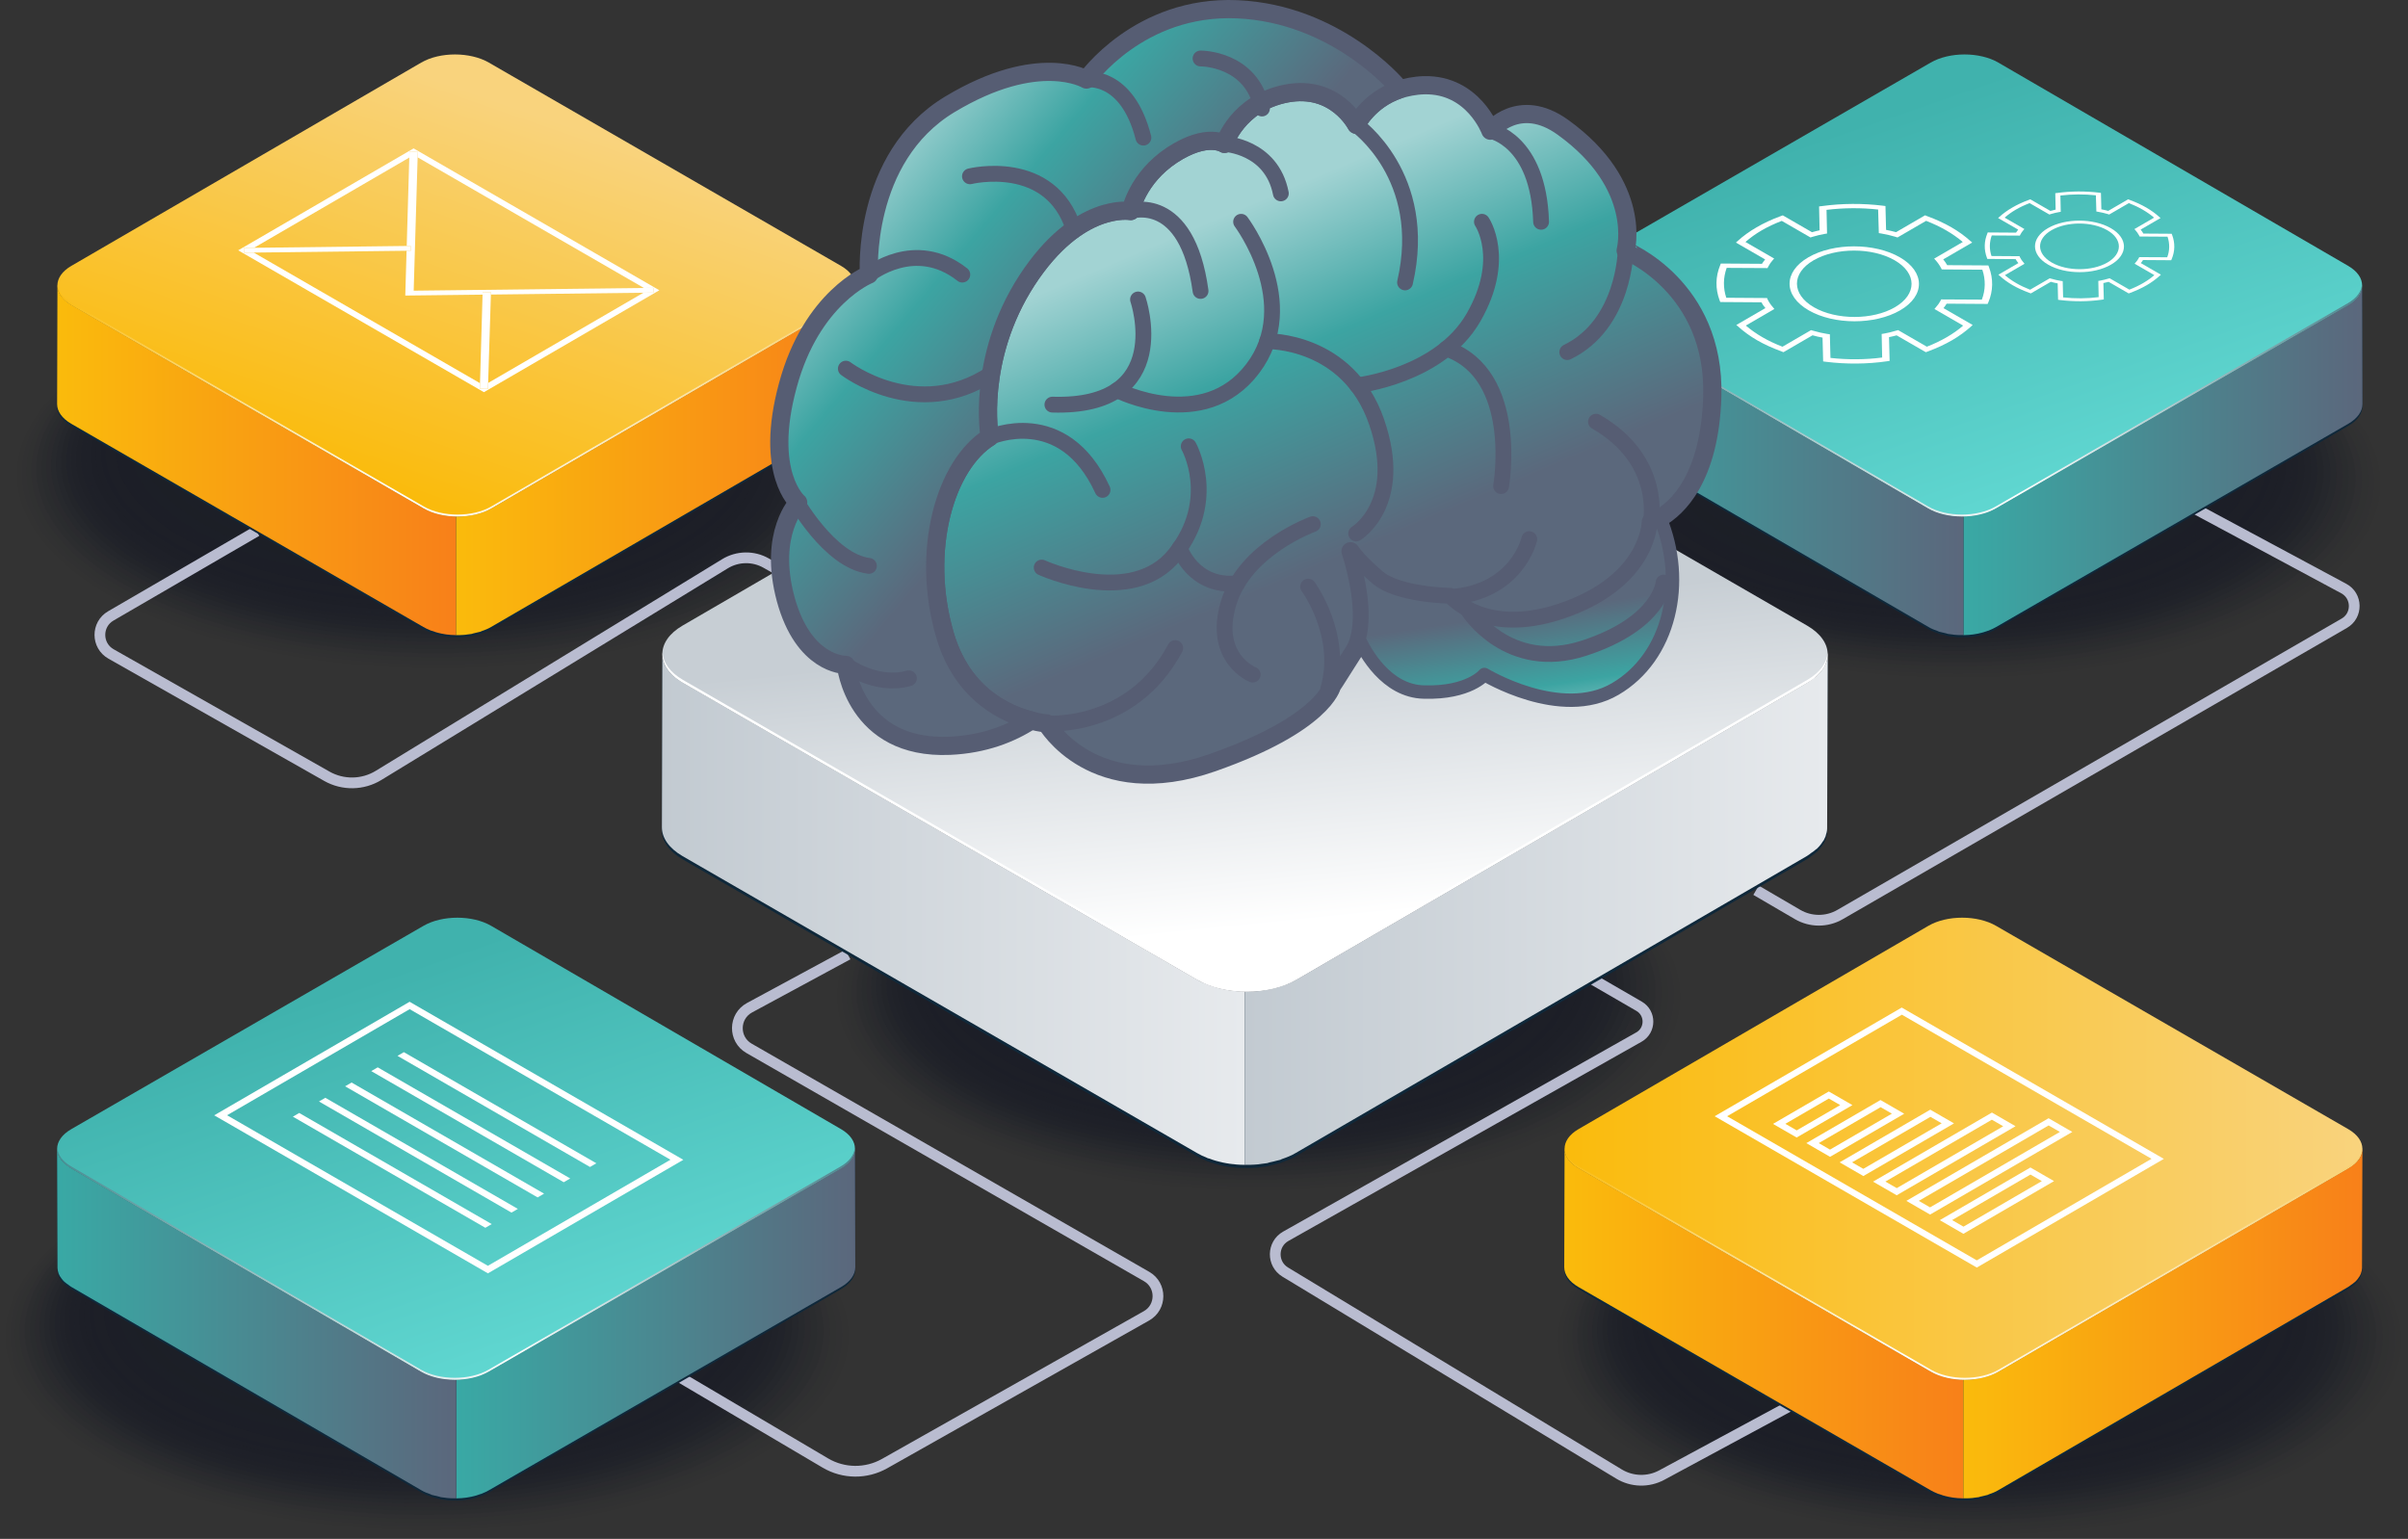 <?xml version="1.0" encoding="utf-8"?>
<svg xmlns="http://www.w3.org/2000/svg" enable-background="new 0 0 2381.47 1522.08" viewBox="0 0 2381.47 1522.08">
  <rect x="0" y="0" width="2381.47" height="1522.08" fill="#333333" stroke="none"/>
  <g>
    <g opacity=".71">
      <ellipse cx="1958.5" cy="1327.18" fill="#141723" opacity="0" rx="422.96" ry="194.9"/>
      <ellipse cx="1957.82" cy="1325.93" fill="#141723" opacity=".016" rx="417.39" ry="192.33"/>
      <ellipse cx="1957.13" cy="1324.68" fill="#141723" opacity=".033" rx="411.81" ry="189.76"/>
      <ellipse cx="1956.45" cy="1323.43" fill="#141723" opacity=".049" rx="406.24" ry="187.19"/>
      <ellipse cx="1955.76" cy="1322.17" fill="#141723" opacity=".066" rx="400.66" ry="184.62"/>
      <ellipse cx="1955.07" cy="1320.92" fill="#141723" opacity=".082" rx="395.09" ry="182.05"/>
      <ellipse cx="1954.39" cy="1319.67" fill="#141723" opacity=".098" rx="389.52" ry="179.48"/>
      <ellipse cx="1953.7" cy="1318.42" fill="#141723" opacity=".115" rx="383.94" ry="176.91"/>
      <ellipse cx="1953.02" cy="1317.16" fill="#141723" opacity=".131" rx="378.37" ry="174.35"/>
      <ellipse cx="1952.33" cy="1315.91" fill="#141723" opacity=".147" rx="372.79" ry="171.78"/>
      <ellipse cx="1951.65" cy="1314.66" fill="#141723" opacity=".164" rx="367.22" ry="169.21"/>
      <ellipse cx="1950.96" cy="1313.41" fill="#141723" opacity=".18" rx="361.64" ry="166.64"/>
      <ellipse cx="1950.27" cy="1312.15" fill="#141723" opacity=".197" rx="356.07" ry="164.07"/>
      <ellipse cx="1949.59" cy="1310.9" fill="#141723" opacity=".213" rx="350.49" ry="161.5"/>
      <ellipse cx="1948.9" cy="1309.65" fill="#141723" opacity=".23" rx="344.92" ry="158.93"/>
      <ellipse cx="1948.22" cy="1308.4" fill="#141723" opacity=".246" rx="339.34" ry="156.36"/>
      <ellipse cx="1947.53" cy="1307.14" fill="#141723" opacity=".262" rx="333.77" ry="153.8"/>
      <ellipse cx="1946.85" cy="1305.89" fill="#141723" opacity=".279" rx="328.19" ry="151.23"/>
      <ellipse cx="1946.16" cy="1304.64" fill="#141723" opacity=".295" rx="322.62" ry="148.66"/>
      <ellipse cx="1945.48" cy="1303.39" fill="#141723" opacity=".311" rx="317.05" ry="146.09"/>
      <ellipse cx="1944.79" cy="1302.13" fill="#141723" opacity=".328" rx="311.47" ry="143.52"/>
      <ellipse cx="1944.1" cy="1300.88" fill="#141723" opacity=".344" rx="305.9" ry="140.95"/>
      <ellipse cx="1943.42" cy="1299.63" fill="#141723" opacity=".361" rx="300.32" ry="138.38"/>
      <ellipse cx="1942.73" cy="1298.37" fill="#141723" opacity=".377" rx="294.75" ry="135.82"/>
      <ellipse cx="1942.05" cy="1297.12" fill="#141723" opacity=".393" rx="289.17" ry="133.25"/>
      <ellipse cx="1941.36" cy="1295.87" fill="#141723" opacity=".41" rx="283.6" ry="130.68"/>
      <ellipse cx="1940.68" cy="1294.62" fill="#141723" opacity=".426" rx="278.02" ry="128.11"/>
      <ellipse cx="1939.99" cy="1293.36" fill="#141723" opacity=".443" rx="272.45" ry="125.54"/>
      <ellipse cx="1939.3" cy="1292.11" fill="#141723" opacity=".459" rx="266.87" ry="122.97"/>
      <ellipse cx="1938.62" cy="1290.86" fill="#141723" opacity=".475" rx="261.3" ry="120.4"/>
      <ellipse cx="1937.93" cy="1289.61" fill="#141723" opacity=".492" rx="255.73" ry="117.83"/>
      <ellipse cx="1937.25" cy="1288.35" fill="#141723" opacity=".508" rx="250.15" ry="115.27"/>
      <ellipse cx="1936.56" cy="1287.1" fill="#141723" opacity=".525" rx="244.58" ry="112.7"/>
      <ellipse cx="1935.88" cy="1285.85" fill="#141723" opacity=".541" rx="239" ry="110.13"/>
      <ellipse cx="1935.19" cy="1284.6" fill="#141723" opacity=".557" rx="233.43" ry="107.56"/>
      <ellipse cx="1934.51" cy="1283.34" fill="#141723" opacity=".574" rx="227.85" ry="104.99"/>
      <ellipse cx="1933.82" cy="1282.09" fill="#141723" opacity=".59" rx="222.28" ry="102.42"/>
      <ellipse cx="1933.13" cy="1280.84" fill="#141723" opacity=".607" rx="216.7" ry="99.85"/>
      <ellipse cx="1932.45" cy="1279.59" fill="#141723" opacity=".623" rx="211.13" ry="97.28"/>
      <ellipse cx="1931.76" cy="1278.33" fill="#141723" opacity=".639" rx="205.55" ry="94.72"/>
      <ellipse cx="1931.08" cy="1277.08" fill="#141723" opacity=".656" rx="199.98" ry="92.15"/>
      <ellipse cx="1930.39" cy="1275.83" fill="#141723" opacity=".672" rx="194.4" ry="89.58"/>
      <ellipse cx="1929.71" cy="1274.57" fill="#141723" opacity=".689" rx="188.83" ry="87.01"/>
      <ellipse cx="1929.02" cy="1273.32" fill="#141723" opacity=".705" rx="183.26" ry="84.44"/>
      <ellipse cx="1928.33" cy="1272.07" fill="#141723" opacity=".721" rx="177.68" ry="81.87"/>
      <ellipse cx="1927.65" cy="1270.82" fill="#141723" opacity=".738" rx="172.11" ry="79.3"/>
      <ellipse cx="1926.96" cy="1269.56" fill="#141723" opacity=".754" rx="166.53" ry="76.74"/>
      <ellipse cx="1926.28" cy="1268.31" fill="#141723" opacity=".77" rx="160.96" ry="74.17"/>
      <ellipse cx="1925.59" cy="1267.06" fill="#141723" opacity=".787" rx="155.38" ry="71.6"/>
      <ellipse cx="1924.91" cy="1265.81" fill="#141723" opacity=".803" rx="149.81" ry="69.03"/>
      <ellipse cx="1924.22" cy="1264.55" fill="#141723" opacity=".82" rx="144.23" ry="66.46"/>
      <ellipse cx="1923.53" cy="1263.3" fill="#141723" opacity=".836" rx="138.66" ry="63.89"/>
      <ellipse cx="1922.85" cy="1262.05" fill="#141723" opacity=".853" rx="133.08" ry="61.32"/>
      <ellipse cx="1922.16" cy="1260.8" fill="#141723" opacity=".869" rx="127.51" ry="58.75"/>
      <ellipse cx="1921.48" cy="1259.54" fill="#141723" opacity=".885" rx="121.94" ry="56.19"/>
      <ellipse cx="1920.79" cy="1258.29" fill="#141723" opacity=".902" rx="116.36" ry="53.62"/>
      <ellipse cx="1920.11" cy="1257.04" fill="#141723" opacity=".918" rx="110.79" ry="51.05"/>
      <ellipse cx="1919.42" cy="1255.79" fill="#141723" opacity=".934" rx="105.21" ry="48.48"/>
      <ellipse cx="1918.74" cy="1254.53" fill="#141723" opacity=".951" rx="99.64" ry="45.91"/>
      <ellipse cx="1918.05" cy="1253.28" fill="#141723" opacity=".967" rx="94.06" ry="43.34"/>
      <ellipse cx="1917.36" cy="1252.03" fill="#141723" opacity=".984" rx="88.49" ry="40.77"/>
      <ellipse cx="1916.68" cy="1250.77" fill="#141723" rx="82.91" ry="38.21"/>
    </g>
    <g opacity=".71">
      <ellipse cx="1937.94" cy="479.44" fill="#141723" opacity="0" rx="422.96" ry="194.9"/>
      <ellipse cx="1937.25" cy="478.19" fill="#141723" opacity=".016" rx="417.39" ry="192.33"/>
      <ellipse cx="1936.57" cy="476.93" fill="#141723" opacity=".033" rx="411.81" ry="189.76"/>
      <ellipse cx="1935.88" cy="475.68" fill="#141723" opacity=".049" rx="406.24" ry="187.19"/>
      <ellipse cx="1935.19" cy="474.43" fill="#141723" opacity=".066" rx="400.66" ry="184.62"/>
      <ellipse cx="1934.51" cy="473.18" fill="#141723" opacity=".082" rx="395.09" ry="182.05"/>
      <ellipse cx="1933.82" cy="471.92" fill="#141723" opacity=".098" rx="389.52" ry="179.48"/>
      <ellipse cx="1933.14" cy="470.67" fill="#141723" opacity=".115" rx="383.94" ry="176.91"/>
      <ellipse cx="1932.45" cy="469.42" fill="#141723" opacity=".131" rx="378.37" ry="174.35"/>
      <ellipse cx="1931.77" cy="468.17" fill="#141723" opacity=".147" rx="372.79" ry="171.78"/>
      <ellipse cx="1931.08" cy="466.91" fill="#141723" opacity=".164" rx="367.22" ry="169.21"/>
      <ellipse cx="1930.4" cy="465.66" fill="#141723" opacity=".18" rx="361.64" ry="166.64"/>
      <ellipse cx="1929.71" cy="464.41" fill="#141723" opacity=".197" rx="356.07" ry="164.07"/>
      <ellipse cx="1929.02" cy="463.15" fill="#141723" opacity=".213" rx="350.49" ry="161.5"/>
      <ellipse cx="1928.34" cy="461.9" fill="#141723" opacity=".23" rx="344.92" ry="158.93"/>
      <ellipse cx="1927.65" cy="460.65" fill="#141723" opacity=".246" rx="339.34" ry="156.36"/>
      <ellipse cx="1926.97" cy="459.4" fill="#141723" opacity=".262" rx="333.77" ry="153.8"/>
      <ellipse cx="1926.28" cy="458.14" fill="#141723" opacity=".279" rx="328.19" ry="151.23"/>
      <ellipse cx="1925.6" cy="456.89" fill="#141723" opacity=".295" rx="322.62" ry="148.66"/>
      <ellipse cx="1924.91" cy="455.64" fill="#141723" opacity=".311" rx="317.05" ry="146.09"/>
      <ellipse cx="1924.22" cy="454.39" fill="#141723" opacity=".328" rx="311.47" ry="143.52"/>
      <ellipse cx="1923.54" cy="453.13" fill="#141723" opacity=".344" rx="305.9" ry="140.95"/>
      <ellipse cx="1922.85" cy="451.88" fill="#141723" opacity=".361" rx="300.32" ry="138.38"/>
      <ellipse cx="1922.17" cy="450.63" fill="#141723" opacity=".377" rx="294.75" ry="135.82"/>
      <ellipse cx="1921.48" cy="449.38" fill="#141723" opacity=".393" rx="289.17" ry="133.25"/>
      <ellipse cx="1920.8" cy="448.12" fill="#141723" opacity=".41" rx="283.6" ry="130.68"/>
      <ellipse cx="1920.11" cy="446.87" fill="#141723" opacity=".426" rx="278.02" ry="128.11"/>
      <ellipse cx="1919.42" cy="445.62" fill="#141723" opacity=".443" rx="272.45" ry="125.54"/>
      <ellipse cx="1918.74" cy="444.37" fill="#141723" opacity=".459" rx="266.87" ry="122.97"/>
      <ellipse cx="1918.05" cy="443.11" fill="#141723" opacity=".475" rx="261.3" ry="120.4"/>
      <ellipse cx="1917.37" cy="441.86" fill="#141723" opacity=".492" rx="255.73" ry="117.83"/>
      <ellipse cx="1916.68" cy="440.61" fill="#141723" opacity=".508" rx="250.15" ry="115.27"/>
      <ellipse cx="1916" cy="439.36" fill="#141723" opacity=".525" rx="244.58" ry="112.7"/>
      <ellipse cx="1915.31" cy="438.1" fill="#141723" opacity=".541" rx="239" ry="110.13"/>
      <ellipse cx="1914.63" cy="436.85" fill="#141723" opacity=".557" rx="233.43" ry="107.56"/>
      <ellipse cx="1913.94" cy="435.6" fill="#141723" opacity=".574" rx="227.85" ry="104.99"/>
      <ellipse cx="1913.25" cy="434.34" fill="#141723" opacity=".59" rx="222.28" ry="102.42"/>
      <ellipse cx="1912.57" cy="433.09" fill="#141723" opacity=".607" rx="216.7" ry="99.85"/>
      <ellipse cx="1911.88" cy="431.84" fill="#141723" opacity=".623" rx="211.13" ry="97.28"/>
      <ellipse cx="1911.2" cy="430.59" fill="#141723" opacity=".639" rx="205.55" ry="94.72"/>
      <ellipse cx="1910.51" cy="429.33" fill="#141723" opacity=".656" rx="199.98" ry="92.15"/>
      <ellipse cx="1909.83" cy="428.08" fill="#141723" opacity=".672" rx="194.4" ry="89.58"/>
      <ellipse cx="1909.14" cy="426.83" fill="#141723" opacity=".689" rx="188.83" ry="87.01"/>
      <ellipse cx="1908.45" cy="425.58" fill="#141723" opacity=".705" rx="183.26" ry="84.44"/>
      <ellipse cx="1907.77" cy="424.32" fill="#141723" opacity=".721" rx="177.68" ry="81.87"/>
      <ellipse cx="1907.08" cy="423.07" fill="#141723" opacity=".738" rx="172.11" ry="79.3"/>
      <ellipse cx="1906.4" cy="421.82" fill="#141723" opacity=".754" rx="166.53" ry="76.74"/>
      <ellipse cx="1905.71" cy="420.57" fill="#141723" opacity=".77" rx="160.96" ry="74.17"/>
      <ellipse cx="1905.03" cy="419.31" fill="#141723" opacity=".787" rx="155.38" ry="71.6"/>
      <ellipse cx="1904.34" cy="418.06" fill="#141723" opacity=".803" rx="149.81" ry="69.03"/>
      <ellipse cx="1903.66" cy="416.81" fill="#141723" opacity=".82" rx="144.23" ry="66.46"/>
      <ellipse cx="1902.97" cy="415.56" fill="#141723" opacity=".836" rx="138.66" ry="63.89"/>
      <ellipse cx="1902.28" cy="414.3" fill="#141723" opacity=".853" rx="133.08" ry="61.32"/>
      <ellipse cx="1901.6" cy="413.05" fill="#141723" opacity=".869" rx="127.51" ry="58.75"/>
      <ellipse cx="1900.91" cy="411.8" fill="#141723" opacity=".885" rx="121.94" ry="56.19"/>
      <ellipse cx="1900.23" cy="410.54" fill="#141723" opacity=".902" rx="116.36" ry="53.62"/>
      <ellipse cx="1899.54" cy="409.29" fill="#141723" opacity=".918" rx="110.79" ry="51.05"/>
      <ellipse cx="1898.86" cy="408.04" fill="#141723" opacity=".934" rx="105.21" ry="48.48"/>
      <ellipse cx="1898.17" cy="406.79" fill="#141723" opacity=".951" rx="99.64" ry="45.91"/>
      <ellipse cx="1897.48" cy="405.53" fill="#141723" opacity=".967" rx="94.06" ry="43.34"/>
      <ellipse cx="1896.8" cy="404.28" fill="#141723" opacity=".984" rx="88.49" ry="40.77"/>
      <ellipse cx="1896.11" cy="403.03" fill="#141723" rx="82.91" ry="38.21"/>
    </g>
    <g opacity=".71">
      <ellipse cx="422.96" cy="1322.61" fill="#141723" opacity="0" rx="422.96" ry="194.9"/>
      <ellipse cx="422.28" cy="1321.36" fill="#141723" opacity=".016" rx="417.39" ry="192.33"/>
      <ellipse cx="421.59" cy="1320.11" fill="#141723" opacity=".033" rx="411.81" ry="189.76"/>
      <ellipse cx="420.91" cy="1318.86" fill="#141723" opacity=".049" rx="406.24" ry="187.19"/>
      <ellipse cx="420.22" cy="1317.6" fill="#141723" opacity=".066" rx="400.66" ry="184.62"/>
      <ellipse cx="419.53" cy="1316.35" fill="#141723" opacity=".082" rx="395.09" ry="182.05"/>
      <ellipse cx="418.85" cy="1315.1" fill="#141723" opacity=".098" rx="389.52" ry="179.48"/>
      <ellipse cx="418.16" cy="1313.85" fill="#141723" opacity=".115" rx="383.94" ry="176.91"/>
      <ellipse cx="417.48" cy="1312.59" fill="#141723" opacity=".131" rx="378.37" ry="174.35"/>
      <ellipse cx="416.79" cy="1311.34" fill="#141723" opacity=".147" rx="372.79" ry="171.78"/>
      <ellipse cx="416.11" cy="1310.09" fill="#141723" opacity=".164" rx="367.22" ry="169.21"/>
      <ellipse cx="415.42" cy="1308.84" fill="#141723" opacity=".18" rx="361.64" ry="166.64"/>
      <ellipse cx="414.74" cy="1307.58" fill="#141723" opacity=".197" rx="356.07" ry="164.07"/>
      <ellipse cx="414.05" cy="1306.33" fill="#141723" opacity=".213" rx="350.49" ry="161.5"/>
      <ellipse cx="413.36" cy="1305.08" fill="#141723" opacity=".23" rx="344.92" ry="158.93"/>
      <ellipse cx="412.68" cy="1303.83" fill="#141723" opacity=".246" rx="339.34" ry="156.36"/>
      <ellipse cx="411.99" cy="1302.57" fill="#141723" opacity=".262" rx="333.77" ry="153.8"/>
      <ellipse cx="411.31" cy="1301.32" fill="#141723" opacity=".279" rx="328.19" ry="151.23"/>
      <ellipse cx="410.62" cy="1300.07" fill="#141723" opacity=".295" rx="322.62" ry="148.66"/>
      <ellipse cx="409.94" cy="1298.82" fill="#141723" opacity=".311" rx="317.05" ry="146.09"/>
      <ellipse cx="409.25" cy="1297.56" fill="#141723" opacity=".328" rx="311.47" ry="143.52"/>
      <ellipse cx="408.56" cy="1296.31" fill="#141723" opacity=".344" rx="305.9" ry="140.95"/>
      <ellipse cx="407.88" cy="1295.06" fill="#141723" opacity=".361" rx="300.32" ry="138.38"/>
      <ellipse cx="407.19" cy="1293.8" fill="#141723" opacity=".377" rx="294.75" ry="135.82"/>
      <ellipse cx="406.51" cy="1292.55" fill="#141723" opacity=".393" rx="289.17" ry="133.25"/>
      <ellipse cx="405.82" cy="1291.3" fill="#141723" opacity=".41" rx="283.6" ry="130.68"/>
      <ellipse cx="405.14" cy="1290.05" fill="#141723" opacity=".426" rx="278.02" ry="128.11"/>
      <ellipse cx="404.45" cy="1288.79" fill="#141723" opacity=".443" rx="272.45" ry="125.54"/>
      <ellipse cx="403.76" cy="1287.54" fill="#141723" opacity=".459" rx="266.87" ry="122.97"/>
      <ellipse cx="403.08" cy="1286.29" fill="#141723" opacity=".475" rx="261.3" ry="120.4"/>
      <ellipse cx="402.39" cy="1285.04" fill="#141723" opacity=".492" rx="255.73" ry="117.83"/>
      <ellipse cx="401.71" cy="1283.78" fill="#141723" opacity=".508" rx="250.15" ry="115.27"/>
      <ellipse cx="401.02" cy="1282.53" fill="#141723" opacity=".525" rx="244.58" ry="112.7"/>
      <ellipse cx="400.34" cy="1281.28" fill="#141723" opacity=".541" rx="239" ry="110.13"/>
      <ellipse cx="399.65" cy="1280.03" fill="#141723" opacity=".557" rx="233.43" ry="107.56"/>
      <ellipse cx="398.97" cy="1278.77" fill="#141723" opacity=".574" rx="227.85" ry="104.99"/>
      <ellipse cx="398.28" cy="1277.52" fill="#141723" opacity=".59" rx="222.28" ry="102.42"/>
      <ellipse cx="397.59" cy="1276.27" fill="#141723" opacity=".607" rx="216.7" ry="99.85"/>
      <ellipse cx="396.91" cy="1275.02" fill="#141723" opacity=".623" rx="211.13" ry="97.28"/>
      <ellipse cx="396.22" cy="1273.76" fill="#141723" opacity=".639" rx="205.55" ry="94.72"/>
      <ellipse cx="395.54" cy="1272.51" fill="#141723" opacity=".656" rx="199.98" ry="92.15"/>
      <ellipse cx="394.85" cy="1271.26" fill="#141723" opacity=".672" rx="194.4" ry="89.58"/>
      <ellipse cx="394.17" cy="1270" fill="#141723" opacity=".689" rx="188.83" ry="87.01"/>
      <ellipse cx="393.48" cy="1268.75" fill="#141723" opacity=".705" rx="183.26" ry="84.44"/>
      <ellipse cx="392.79" cy="1267.5" fill="#141723" opacity=".721" rx="177.68" ry="81.87"/>
      <ellipse cx="392.11" cy="1266.25" fill="#141723" opacity=".738" rx="172.11" ry="79.3"/>
      <ellipse cx="391.42" cy="1264.99" fill="#141723" opacity=".754" rx="166.53" ry="76.74"/>
      <ellipse cx="390.74" cy="1263.74" fill="#141723" opacity=".77" rx="160.96" ry="74.17"/>
      <ellipse cx="390.05" cy="1262.49" fill="#141723" opacity=".787" rx="155.38" ry="71.6"/>
      <ellipse cx="389.37" cy="1261.24" fill="#141723" opacity=".803" rx="149.81" ry="69.03"/>
      <ellipse cx="388.68" cy="1259.98" fill="#141723" opacity=".82" rx="144.23" ry="66.46"/>
      <ellipse cx="388" cy="1258.73" fill="#141723" opacity=".836" rx="138.66" ry="63.89"/>
      <ellipse cx="387.31" cy="1257.48" fill="#141723" opacity=".853" rx="133.08" ry="61.32"/>
      <ellipse cx="386.62" cy="1256.23" fill="#141723" opacity=".869" rx="127.51" ry="58.75"/>
      <ellipse cx="385.94" cy="1254.97" fill="#141723" opacity=".885" rx="121.94" ry="56.19"/>
      <ellipse cx="385.25" cy="1253.72" fill="#141723" opacity=".902" rx="116.36" ry="53.62"/>
      <ellipse cx="384.57" cy="1252.47" fill="#141723" opacity=".918" rx="110.79" ry="51.05"/>
      <ellipse cx="383.88" cy="1251.22" fill="#141723" opacity=".934" rx="105.21" ry="48.48"/>
      <ellipse cx="383.2" cy="1249.96" fill="#141723" opacity=".951" rx="99.64" ry="45.91"/>
      <ellipse cx="382.51" cy="1248.71" fill="#141723" opacity=".967" rx="94.06" ry="43.34"/>
      <ellipse cx="381.82" cy="1247.46" fill="#141723" opacity=".984" rx="88.49" ry="40.77"/>
      <ellipse cx="381.14" cy="1246.2" fill="#141723" rx="82.91" ry="38.21"/>
    </g>
    <g opacity=".71">
      <ellipse cx="434.39" cy="470.3" fill="#141723" opacity="0" rx="422.96" ry="194.9"/>
      <ellipse cx="433.7" cy="469.05" fill="#141723" opacity=".016" rx="417.39" ry="192.33"/>
      <ellipse cx="433.02" cy="467.79" fill="#141723" opacity=".033" rx="411.81" ry="189.76"/>
      <ellipse cx="432.33" cy="466.54" fill="#141723" opacity=".049" rx="406.24" ry="187.19"/>
      <ellipse cx="431.65" cy="465.29" fill="#141723" opacity=".066" rx="400.66" ry="184.62"/>
      <ellipse cx="430.96" cy="464.04" fill="#141723" opacity=".082" rx="395.09" ry="182.05"/>
      <ellipse cx="430.27" cy="462.78" fill="#141723" opacity=".098" rx="389.52" ry="179.48"/>
      <ellipse cx="429.59" cy="461.53" fill="#141723" opacity=".115" rx="383.94" ry="176.91"/>
      <ellipse cx="428.9" cy="460.28" fill="#141723" opacity=".131" rx="378.37" ry="174.35"/>
      <ellipse cx="428.22" cy="459.03" fill="#141723" opacity=".147" rx="372.79" ry="171.78"/>
      <ellipse cx="427.53" cy="457.77" fill="#141723" opacity=".164" rx="367.22" ry="169.21"/>
      <ellipse cx="426.85" cy="456.52" fill="#141723" opacity=".18" rx="361.64" ry="166.64"/>
      <ellipse cx="426.16" cy="455.27" fill="#141723" opacity=".197" rx="356.07" ry="164.07"/>
      <ellipse cx="425.47" cy="454.01" fill="#141723" opacity=".213" rx="350.49" ry="161.5"/>
      <ellipse cx="424.79" cy="452.76" fill="#141723" opacity=".23" rx="344.92" ry="158.93"/>
      <ellipse cx="424.1" cy="451.51" fill="#141723" opacity=".246" rx="339.34" ry="156.36"/>
      <ellipse cx="423.42" cy="450.26" fill="#141723" opacity=".262" rx="333.77" ry="153.8"/>
      <ellipse cx="422.73" cy="449" fill="#141723" opacity=".279" rx="328.19" ry="151.23"/>
      <ellipse cx="422.05" cy="447.75" fill="#141723" opacity=".295" rx="322.62" ry="148.66"/>
      <ellipse cx="421.36" cy="446.5" fill="#141723" opacity=".311" rx="317.05" ry="146.09"/>
      <ellipse cx="420.68" cy="445.25" fill="#141723" opacity=".328" rx="311.47" ry="143.52"/>
      <ellipse cx="419.99" cy="443.99" fill="#141723" opacity=".344" rx="305.9" ry="140.95"/>
      <ellipse cx="419.3" cy="442.74" fill="#141723" opacity=".361" rx="300.32" ry="138.38"/>
      <ellipse cx="418.62" cy="441.49" fill="#141723" opacity=".377" rx="294.75" ry="135.82"/>
      <ellipse cx="417.93" cy="440.24" fill="#141723" opacity=".393" rx="289.17" ry="133.25"/>
      <ellipse cx="417.25" cy="438.98" fill="#141723" opacity=".41" rx="283.6" ry="130.68"/>
      <ellipse cx="416.56" cy="437.73" fill="#141723" opacity=".426" rx="278.02" ry="128.11"/>
      <ellipse cx="415.88" cy="436.48" fill="#141723" opacity=".443" rx="272.45" ry="125.54"/>
      <ellipse cx="415.19" cy="435.23" fill="#141723" opacity=".459" rx="266.87" ry="122.97"/>
      <ellipse cx="414.5" cy="433.97" fill="#141723" opacity=".475" rx="261.3" ry="120.4"/>
      <ellipse cx="413.82" cy="432.72" fill="#141723" opacity=".492" rx="255.73" ry="117.83"/>
      <ellipse cx="413.13" cy="431.47" fill="#141723" opacity=".508" rx="250.15" ry="115.27"/>
      <ellipse cx="412.45" cy="430.21" fill="#141723" opacity=".525" rx="244.58" ry="112.7"/>
      <ellipse cx="411.76" cy="428.96" fill="#141723" opacity=".541" rx="239" ry="110.13"/>
      <ellipse cx="411.08" cy="427.71" fill="#141723" opacity=".557" rx="233.43" ry="107.56"/>
      <ellipse cx="410.39" cy="426.46" fill="#141723" opacity=".574" rx="227.85" ry="104.99"/>
      <ellipse cx="409.7" cy="425.2" fill="#141723" opacity=".59" rx="222.28" ry="102.42"/>
      <ellipse cx="409.02" cy="423.95" fill="#141723" opacity=".607" rx="216.7" ry="99.85"/>
      <ellipse cx="408.33" cy="422.7" fill="#141723" opacity=".623" rx="211.13" ry="97.28"/>
      <ellipse cx="407.65" cy="421.45" fill="#141723" opacity=".639" rx="205.55" ry="94.72"/>
      <ellipse cx="406.96" cy="420.19" fill="#141723" opacity=".656" rx="199.98" ry="92.15"/>
      <ellipse cx="406.28" cy="418.94" fill="#141723" opacity=".672" rx="194.4" ry="89.58"/>
      <ellipse cx="405.59" cy="417.69" fill="#141723" opacity=".689" rx="188.83" ry="87.01"/>
      <ellipse cx="404.91" cy="416.44" fill="#141723" opacity=".705" rx="183.26" ry="84.44"/>
      <ellipse cx="404.22" cy="415.18" fill="#141723" opacity=".721" rx="177.68" ry="81.87"/>
      <ellipse cx="403.53" cy="413.93" fill="#141723" opacity=".738" rx="172.11" ry="79.3"/>
      <ellipse cx="402.85" cy="412.68" fill="#141723" opacity=".754" rx="166.53" ry="76.74"/>
      <ellipse cx="402.16" cy="411.43" fill="#141723" opacity=".77" rx="160.96" ry="74.17"/>
      <ellipse cx="401.48" cy="410.17" fill="#141723" opacity=".787" rx="155.38" ry="71.6"/>
      <ellipse cx="400.79" cy="408.92" fill="#141723" opacity=".803" rx="149.81" ry="69.03"/>
      <ellipse cx="400.11" cy="407.67" fill="#141723" opacity=".82" rx="144.23" ry="66.46"/>
      <ellipse cx="399.42" cy="406.41" fill="#141723" opacity=".836" rx="138.66" ry="63.89"/>
      <ellipse cx="398.73" cy="405.16" fill="#141723" opacity=".853" rx="133.08" ry="61.32"/>
      <ellipse cx="398.05" cy="403.91" fill="#141723" opacity=".869" rx="127.51" ry="58.75"/>
      <ellipse cx="397.36" cy="402.66" fill="#141723" opacity=".885" rx="121.94" ry="56.19"/>
      <ellipse cx="396.68" cy="401.4" fill="#141723" opacity=".902" rx="116.36" ry="53.62"/>
      <ellipse cx="395.99" cy="400.15" fill="#141723" opacity=".918" rx="110.79" ry="51.05"/>
      <ellipse cx="395.31" cy="398.9" fill="#141723" opacity=".934" rx="105.21" ry="48.48"/>
      <ellipse cx="394.62" cy="397.65" fill="#141723" opacity=".951" rx="99.64" ry="45.91"/>
      <ellipse cx="393.94" cy="396.39" fill="#141723" opacity=".967" rx="94.06" ry="43.34"/>
      <ellipse cx="393.25" cy="395.14" fill="#141723" opacity=".984" rx="88.49" ry="40.77"/>
      <ellipse cx="392.56" cy="393.89" fill="#141723" rx="82.91" ry="38.21"/>
    </g>
    <g opacity=".71">
      <ellipse cx="1245.57" cy="986.72" fill="#141723" opacity="0" rx="422.96" ry="194.9"/>
      <ellipse cx="1244.89" cy="985.46" fill="#141723" opacity=".016" rx="417.39" ry="192.33"/>
      <ellipse cx="1244.2" cy="984.21" fill="#141723" opacity=".033" rx="411.81" ry="189.76"/>
      <ellipse cx="1243.52" cy="982.96" fill="#141723" opacity=".049" rx="406.24" ry="187.19"/>
      <ellipse cx="1242.83" cy="981.71" fill="#141723" opacity=".066" rx="400.66" ry="184.62"/>
      <ellipse cx="1242.15" cy="980.45" fill="#141723" opacity=".082" rx="395.09" ry="182.05"/>
      <ellipse cx="1241.46" cy="979.2" fill="#141723" opacity=".098" rx="389.52" ry="179.48"/>
      <ellipse cx="1240.77" cy="977.95" fill="#141723" opacity=".115" rx="383.94" ry="176.91"/>
      <ellipse cx="1240.09" cy="976.69" fill="#141723" opacity=".131" rx="378.37" ry="174.35"/>
      <ellipse cx="1239.4" cy="975.44" fill="#141723" opacity=".147" rx="372.79" ry="171.78"/>
      <ellipse cx="1238.72" cy="974.19" fill="#141723" opacity=".164" rx="367.22" ry="169.21"/>
      <ellipse cx="1238.03" cy="972.94" fill="#141723" opacity=".18" rx="361.64" ry="166.64"/>
      <ellipse cx="1237.35" cy="971.68" fill="#141723" opacity=".197" rx="356.07" ry="164.07"/>
      <ellipse cx="1236.66" cy="970.43" fill="#141723" opacity=".213" rx="350.49" ry="161.5"/>
      <ellipse cx="1235.97" cy="969.18" fill="#141723" opacity=".23" rx="344.92" ry="158.93"/>
      <ellipse cx="1235.29" cy="967.93" fill="#141723" opacity=".246" rx="339.34" ry="156.36"/>
      <ellipse cx="1234.6" cy="966.67" fill="#141723" opacity=".262" rx="333.77" ry="153.8"/>
      <ellipse cx="1233.92" cy="965.42" fill="#141723" opacity=".279" rx="328.19" ry="151.23"/>
      <ellipse cx="1233.23" cy="964.17" fill="#141723" opacity=".295" rx="322.62" ry="148.66"/>
      <ellipse cx="1232.55" cy="962.92" fill="#141723" opacity=".311" rx="317.05" ry="146.09"/>
      <ellipse cx="1231.86" cy="961.66" fill="#141723" opacity=".328" rx="311.47" ry="143.52"/>
      <ellipse cx="1231.17" cy="960.41" fill="#141723" opacity=".344" rx="305.9" ry="140.95"/>
      <ellipse cx="1230.49" cy="959.16" fill="#141723" opacity=".361" rx="300.32" ry="138.38"/>
      <ellipse cx="1229.8" cy="957.91" fill="#141723" opacity=".377" rx="294.75" ry="135.82"/>
      <ellipse cx="1229.12" cy="956.65" fill="#141723" opacity=".393" rx="289.17" ry="133.25"/>
      <ellipse cx="1228.43" cy="955.4" fill="#141723" opacity=".41" rx="283.6" ry="130.68"/>
      <ellipse cx="1227.75" cy="954.15" fill="#141723" opacity=".426" rx="278.02" ry="128.11"/>
      <ellipse cx="1227.06" cy="952.89" fill="#141723" opacity=".443" rx="272.45" ry="125.54"/>
      <ellipse cx="1226.38" cy="951.64" fill="#141723" opacity=".459" rx="266.87" ry="122.97"/>
      <ellipse cx="1225.69" cy="950.39" fill="#141723" opacity=".475" rx="261.3" ry="120.4"/>
      <ellipse cx="1225" cy="949.14" fill="#141723" opacity=".492" rx="255.73" ry="117.83"/>
      <ellipse cx="1224.32" cy="947.88" fill="#141723" opacity=".508" rx="250.15" ry="115.27"/>
      <ellipse cx="1223.63" cy="946.63" fill="#141723" opacity=".525" rx="244.58" ry="112.7"/>
      <ellipse cx="1222.95" cy="945.38" fill="#141723" opacity=".541" rx="239" ry="110.13"/>
      <ellipse cx="1222.26" cy="944.13" fill="#141723" opacity=".557" rx="233.43" ry="107.56"/>
      <ellipse cx="1221.58" cy="942.87" fill="#141723" opacity=".574" rx="227.85" ry="104.99"/>
      <ellipse cx="1220.89" cy="941.62" fill="#141723" opacity=".59" rx="222.28" ry="102.42"/>
      <ellipse cx="1220.2" cy="940.37" fill="#141723" opacity=".607" rx="216.7" ry="99.85"/>
      <ellipse cx="1219.52" cy="939.12" fill="#141723" opacity=".623" rx="211.13" ry="97.28"/>
      <ellipse cx="1218.83" cy="937.86" fill="#141723" opacity=".639" rx="205.55" ry="94.72"/>
      <ellipse cx="1218.15" cy="936.61" fill="#141723" opacity=".656" rx="199.98" ry="92.15"/>
      <ellipse cx="1217.46" cy="935.36" fill="#141723" opacity=".672" rx="194.4" ry="89.58"/>
      <ellipse cx="1216.78" cy="934.11" fill="#141723" opacity=".689" rx="188.83" ry="87.01"/>
      <ellipse cx="1216.09" cy="932.85" fill="#141723" opacity=".705" rx="183.26" ry="84.44"/>
      <ellipse cx="1215.41" cy="931.6" fill="#141723" opacity=".721" rx="177.68" ry="81.87"/>
      <ellipse cx="1214.72" cy="930.35" fill="#141723" opacity=".738" rx="172.11" ry="79.3"/>
      <ellipse cx="1214.03" cy="929.09" fill="#141723" opacity=".754" rx="166.53" ry="76.74"/>
      <ellipse cx="1213.35" cy="927.84" fill="#141723" opacity=".77" rx="160.96" ry="74.17"/>
      <ellipse cx="1212.66" cy="926.59" fill="#141723" opacity=".787" rx="155.38" ry="71.6"/>
      <ellipse cx="1211.98" cy="925.34" fill="#141723" opacity=".803" rx="149.81" ry="69.03"/>
      <ellipse cx="1211.29" cy="924.08" fill="#141723" opacity=".82" rx="144.23" ry="66.46"/>
      <ellipse cx="1210.61" cy="922.83" fill="#141723" opacity=".836" rx="138.66" ry="63.89"/>
      <ellipse cx="1209.92" cy="921.58" fill="#141723" opacity=".853" rx="133.08" ry="61.32"/>
      <ellipse cx="1209.23" cy="920.33" fill="#141723" opacity=".869" rx="127.51" ry="58.75"/>
      <ellipse cx="1208.55" cy="919.07" fill="#141723" opacity=".885" rx="121.94" ry="56.19"/>
      <ellipse cx="1207.86" cy="917.82" fill="#141723" opacity=".902" rx="116.36" ry="53.62"/>
      <ellipse cx="1207.18" cy="916.57" fill="#141723" opacity=".918" rx="110.79" ry="51.05"/>
      <ellipse cx="1206.49" cy="915.32" fill="#141723" opacity=".934" rx="105.21" ry="48.48"/>
      <ellipse cx="1205.81" cy="914.06" fill="#141723" opacity=".951" rx="99.64" ry="45.91"/>
      <ellipse cx="1205.12" cy="912.81" fill="#141723" opacity=".967" rx="94.06" ry="43.34"/>
      <ellipse cx="1204.43" cy="911.56" fill="#141723" opacity=".984" rx="88.49" ry="40.77"/>
      <ellipse cx="1203.75" cy="910.31" fill="#141723" rx="82.91" ry="38.21"/>
    </g>
    <g>
      <path d="M253.78,525.4l-144.2,83.81c-14.47,8.41-14.35,29.34,0.2,37.6l213.44,120.97&#xD;&#xA;			c15.95,9.04,35.55,8.72,51.19-0.84l342.55-209.31c12.47-7.62,28.1-7.87,40.81-0.64l103.75,59" fill="none" stroke="#b9bcd0" stroke-miterlimit="10" stroke-width="10.62"/>
      <path d="M1576.07,969.27l44.95,26.02c11.76,6.81,11.66,23.81-0.17,30.49l-349.23,197.03&#xD;&#xA;			c-13.66,7.71-13.96,27.28-0.54,35.41l330.03,199.73c12.94,7.83,29.05,8.23,42.36,1.05l164.14-88.54" fill="none" stroke="#b9bcd0" stroke-miterlimit="10" stroke-width="10.62"/>
      <path d="M654.59,1351.67l161.68,95.41c18.03,10.64,40.36,10.85,58.59,0.57l258.97-146.14&#xD;&#xA;			c15.11-8.53,15.19-30.26,0.14-38.9l-393.17-225.68c-15.64-8.98-15.35-31.63,0.51-40.21l97.19-52.54" fill="none" stroke="#b9bcd0" stroke-miterlimit="10" stroke-width="10.62"/>
      <path d="M1736.71,880.56l41.03,23.95c12.98,7.58,29.02,7.61,42.03,0.09l498.71-288.15&#xD;&#xA;			c13.33-7.7,13.02-27.04-0.54-34.32l-227.07-121.91" fill="none" stroke="#b9bcd0" stroke-miterlimit="10" stroke-width="10.62"/>
      <g>
        <g>
          <path d="M451.1,513.03v117.32h-0.93c-1.54,0-3.09-0.1-4.63-0.21c-0.62-0.1-1.13-0.1-1.75-0.21&#xD;&#xA;					c-0.41,0-0.82-0.1-1.13-0.1c-0.62-0.1-1.13-0.1-1.75-0.21c-1.54-0.21-3.09-0.51-4.63-0.82c-0.41-0.1-0.82-0.21-1.24-0.31&#xD;&#xA;					c-0.51-0.1-0.92-0.21-1.34-0.31c-0.82-0.21-1.65-0.41-2.36-0.62c-1.44-0.41-2.88-0.93-4.22-1.44c-0.41-0.1-0.82-0.21-1.23-0.31&#xD;&#xA;					c-0.1-0.1-0.21-0.1-0.31-0.21c-2.47-0.93-4.73-2.06-6.89-3.29L70.45,421.31c-9.36-5.45-13.98-12.44-13.98-19.54l0.31-117.32&#xD;&#xA;					c0,6.99,4.63,14.09,13.99,19.43l348.27,201.12c2.26,1.34,4.73,2.47,7.3,3.39c0.31,0.21,0.72,0.31,1.13,0.41&#xD;&#xA;					c2.16,0.82,4.32,1.44,6.58,2.06c0.41,0.1,0.93,0.21,1.34,0.31c2.47,0.51,5.04,1.03,7.61,1.34c0.41,0,0.72,0,1.13,0.1&#xD;&#xA;					C446.48,512.82,448.74,513.03,451.1,513.03z" fill="#0f283a"/>
          <path d="M845.84,284.66l-0.41,117.32v0.51c0,0.82-0.11,1.75-0.31,2.67c-0.1,0.51-0.31,1.13-0.51,1.75&#xD;&#xA;					c0,0.1,0,0.31-0.1,0.51c-0.1,0.1-0.1,0.21-0.1,0.41c-0.31,0.82-0.82,1.75-1.24,2.67c-0.31,0.41-0.62,0.82-0.92,1.23&#xD;&#xA;					c-0.21,0.31-0.31,0.62-0.51,0.82c-0.21,0.21-0.31,0.51-0.51,0.72c-0.82,1.13-1.85,2.16-2.88,3.19c-0.1,0.1-0.31,0.1-0.41,0.21&#xD;&#xA;					c-0.93,0.93-2.16,1.75-3.39,2.57c-0.72,0.51-1.34,1.13-2.26,1.64c-0.21,0.1-0.41,0.21-0.62,0.41L485.65,622.33&#xD;&#xA;					c-2.88,1.75-6.07,2.98-9.36,4.11c-0.41,0.21-0.72,0.41-1.03,0.51c-0.82,0.21-1.75,0.41-2.57,0.62&#xD;&#xA;					c-1.54,0.41-3.09,0.82-4.73,1.13c-0.51,0.21-1.13,0.41-1.64,0.51c-1.34,0.21-2.67,0.31-4.01,0.51c-0.51,0.1-0.92,0.1-1.44,0.21&#xD;&#xA;					c-0.21,0-0.41,0.1-0.62,0.1c-1.75,0.1-3.49,0.31-5.24,0.31h-3.91V513.03h2.16c2.67,0,5.35-0.21,7.92-0.41&#xD;&#xA;					c0.51-0.1,0.93-0.21,1.44-0.21c1.95-0.31,3.8-0.62,5.76-1.03c1.54-0.31,3.09-0.72,4.73-1.13c1.13-0.41,2.37-0.72,3.5-1.13&#xD;&#xA;					c3.29-1.13,6.48-2.47,9.36-4.11l346.01-201.12c1.13-0.62,1.95-1.34,2.98-2.06c1.13-0.82,2.36-1.65,3.39-2.47&#xD;&#xA;					c1.44-1.34,2.67-2.67,3.7-4.11c0.21-0.31,0.41-0.51,0.51-0.82c0.92-1.44,1.75-2.88,2.26-4.42c0.1-0.1,0.1-0.31,0.21-0.41&#xD;&#xA;					C845.43,287.95,845.74,286.3,845.84,284.66z" fill="#0f283a"/>
          <linearGradient gradientUnits="userSpaceOnUse" id="a" x1="56.462" x2="451.102" y1="455.231" y2="455.231">
            <stop offset="0" stop-color="#fabb0c"/>
            <stop offset="1" stop-color="#f88019"/>
          </linearGradient>
          <path d="M451.1,510.86v117.32h-0.93c-1.54,0-3.09-0.1-4.63-0.21c-0.62-0.1-1.13-0.1-1.75-0.21&#xD;&#xA;					c-0.41,0-0.82-0.1-1.13-0.1c-0.62-0.1-1.13-0.1-1.75-0.21c-1.54-0.21-3.09-0.51-4.63-0.82c-0.41-0.1-0.82-0.21-1.24-0.31&#xD;&#xA;					c-0.51-0.1-0.92-0.21-1.34-0.31c-0.82-0.21-1.65-0.41-2.36-0.62c-1.44-0.41-2.88-0.93-4.22-1.44c-0.41-0.1-0.82-0.21-1.23-0.31&#xD;&#xA;					c-0.1-0.1-0.21-0.1-0.31-0.21c-2.47-0.93-4.73-2.06-6.89-3.29L70.45,419.14c-9.36-5.45-13.98-12.44-13.98-19.54l0.31-117.32&#xD;&#xA;					c0,6.99,4.63,14.09,13.99,19.43l348.27,201.12c2.26,1.34,4.73,2.47,7.3,3.39c0.31,0.21,0.72,0.31,1.13,0.41&#xD;&#xA;					c2.16,0.82,4.32,1.44,6.58,2.06c0.41,0.1,0.93,0.21,1.34,0.31c2.47,0.51,5.04,1.03,7.61,1.34c0.41,0,0.72,0,1.13,0.1&#xD;&#xA;					C446.48,510.65,448.74,510.86,451.1,510.86z" fill="url(#a)"/>
          <linearGradient gradientUnits="userSpaceOnUse" id="b" x1="381.948" x2="512.085" y1="482.629" y2="106.777">
            <stop offset="0" stop-color="#fabb0c"/>
            <stop offset="1" stop-color="#f9d37d"/>
          </linearGradient>
          <path d="M831.8,263.01c18.58,10.73,18.68,28.01,0.22,38.74L485.94,502.86c-18.39,10.69-48.3,10.73-66.88,0&#xD;&#xA;					L70.73,301.75c-18.51-10.69-18.61-28.05-0.22-38.74L416.58,61.9c18.46-10.73,48.36-10.69,66.88,0L831.8,263.01z" fill="url(#b)"/>
          <linearGradient gradientUnits="userSpaceOnUse" id="c" x1="451.102" x2="845.844" y1="455.334" y2="455.334">
            <stop offset="0" stop-color="#fabb0c"/>
            <stop offset="1" stop-color="#f88019"/>
          </linearGradient>
          <path d="M845.84,282.49l-0.41,117.32v0.51c0,0.82-0.11,1.75-0.31,2.67c-0.1,0.51-0.31,1.13-0.51,1.75&#xD;&#xA;					c0,0.1,0,0.31-0.1,0.51c-0.1,0.1-0.1,0.21-0.1,0.41c-0.31,0.82-0.82,1.75-1.24,2.67c-0.31,0.41-0.62,0.82-0.92,1.23&#xD;&#xA;					c-0.21,0.31-0.31,0.62-0.51,0.82c-0.21,0.21-0.31,0.51-0.51,0.72c-0.82,1.13-1.85,2.16-2.88,3.19c-0.1,0.1-0.31,0.1-0.41,0.21&#xD;&#xA;					c-0.93,0.93-2.16,1.75-3.39,2.57c-0.72,0.51-1.34,1.13-2.26,1.64c-0.21,0.1-0.41,0.21-0.62,0.41L485.65,620.16&#xD;&#xA;					c-2.88,1.75-6.07,2.98-9.36,4.11c-0.41,0.21-0.72,0.41-1.03,0.51c-0.82,0.21-1.75,0.41-2.57,0.62&#xD;&#xA;					c-1.54,0.41-3.09,0.82-4.73,1.13c-0.51,0.21-1.13,0.41-1.64,0.51c-1.34,0.21-2.67,0.31-4.01,0.51c-0.51,0.1-0.92,0.1-1.44,0.21&#xD;&#xA;					c-0.21,0-0.41,0.1-0.62,0.1c-1.75,0.1-3.49,0.31-5.24,0.31h-3.91V510.86h2.16c2.67,0,5.35-0.21,7.92-0.41&#xD;&#xA;					c0.51-0.1,0.93-0.21,1.44-0.21c1.95-0.31,3.8-0.62,5.76-1.03c1.54-0.31,3.09-0.72,4.73-1.13c1.13-0.41,2.37-0.72,3.5-1.13&#xD;&#xA;					c3.29-1.13,6.48-2.47,9.36-4.11l346.01-201.12c1.13-0.62,1.95-1.34,2.98-2.06c1.13-0.82,2.36-1.65,3.39-2.47&#xD;&#xA;					c1.44-1.34,2.67-2.67,3.7-4.11c0.21-0.31,0.41-0.51,0.51-0.82c0.92-1.44,1.75-2.88,2.26-4.42c0.1-0.1,0.1-0.31,0.21-0.41&#xD;&#xA;					C845.43,285.78,845.74,284.13,845.84,282.49z" fill="url(#c)"/>
          <linearGradient gradientUnits="userSpaceOnUse" id="d" x1="56.91" x2="845.67" y1="396.136" y2="396.136">
            <stop offset="0" stop-color="#fabc11"/>
            <stop offset=".43" stop-color="#fff"/>
            <stop offset="1" stop-color="#f9d171"/>
          </linearGradient>
          <path d="M832.01,299.8L485.94,500.92c-18.39,10.69-48.3,10.73-66.88,0L70.73,299.81&#xD;&#xA;					c-8.84-5.1-13.36-11.74-13.79-18.43c-0.42,7.34,4.09,14.77,13.79,20.37l348.34,201.11c18.58,10.73,48.49,10.69,66.88,0&#xD;&#xA;					l346.07-201.12c9.64-5.6,14.1-12.99,13.62-20.31C845.25,288.1,840.8,294.7,832.01,299.8z" fill="url(#d)"/>
        </g>
        <g>
          <path d="M1941.78,513.03v117.32h0.93c1.54,0,3.09-0.1,4.63-0.21c0.62-0.1,1.13-0.1,1.75-0.21&#xD;&#xA;					c0.41,0,0.82-0.1,1.13-0.1c0.61-0.1,1.13-0.1,1.75-0.21c1.54-0.21,3.09-0.51,4.63-0.82c0.41-0.1,0.82-0.21,1.24-0.31&#xD;&#xA;					c0.51-0.1,0.92-0.21,1.34-0.31c0.82-0.21,1.65-0.41,2.36-0.62c1.44-0.41,2.88-0.93,4.22-1.44c0.41-0.1,0.82-0.21,1.23-0.31&#xD;&#xA;					c0.1-0.1,0.21-0.1,0.31-0.21c2.47-0.93,4.73-2.06,6.89-3.29l348.27-201.02c9.36-5.45,13.98-12.44,13.98-19.54l-0.31-117.32&#xD;&#xA;					c0,6.99-4.63,14.09-13.99,19.43l-348.27,201.12c-2.26,1.34-4.73,2.47-7.3,3.39c-0.31,0.21-0.72,0.31-1.13,0.41&#xD;&#xA;					c-2.16,0.82-4.32,1.44-6.58,2.06c-0.41,0.1-0.93,0.21-1.34,0.31c-2.47,0.51-5.04,1.03-7.61,1.34c-0.41,0-0.72,0-1.13,0.1&#xD;&#xA;					C1946.4,512.82,1944.14,513.03,1941.78,513.03z" fill="#0f283a"/>
          <path d="M1547.03,284.66l0.41,117.32v0.51c0,0.82,0.11,1.75,0.31,2.67c0.1,0.51,0.31,1.13,0.51,1.75&#xD;&#xA;					c0,0.1,0,0.31,0.1,0.51c0.1,0.1,0.1,0.21,0.1,0.41c0.31,0.82,0.82,1.75,1.24,2.67c0.31,0.41,0.61,0.82,0.92,1.23&#xD;&#xA;					c0.21,0.31,0.31,0.62,0.51,0.82c0.21,0.21,0.31,0.51,0.51,0.72c0.82,1.13,1.85,2.16,2.88,3.19c0.1,0.1,0.31,0.1,0.41,0.21&#xD;&#xA;					c0.93,0.93,2.16,1.75,3.39,2.57c0.72,0.51,1.34,1.13,2.26,1.64c0.21,0.1,0.41,0.21,0.62,0.41l346.01,201.02&#xD;&#xA;					c2.88,1.75,6.07,2.98,9.36,4.11c0.41,0.21,0.72,0.41,1.03,0.51c0.82,0.21,1.75,0.41,2.57,0.62c1.54,0.41,3.09,0.82,4.73,1.13&#xD;&#xA;					c0.51,0.21,1.13,0.41,1.64,0.51c1.34,0.21,2.67,0.31,4.01,0.51c0.51,0.1,0.92,0.1,1.44,0.21c0.21,0,0.41,0.1,0.62,0.1&#xD;&#xA;					c1.75,0.1,3.49,0.31,5.24,0.31h3.91V513.03h-2.16c-2.67,0-5.35-0.21-7.92-0.41c-0.51-0.1-0.93-0.21-1.44-0.21&#xD;&#xA;					c-1.95-0.31-3.8-0.62-5.76-1.03c-1.54-0.31-3.09-0.72-4.73-1.13c-1.13-0.41-2.37-0.72-3.5-1.13c-3.29-1.13-6.48-2.47-9.36-4.11&#xD;&#xA;					l-346.01-201.12c-1.13-0.62-1.95-1.34-2.98-2.06c-1.13-0.82-2.36-1.65-3.39-2.47c-1.44-1.34-2.67-2.67-3.7-4.11&#xD;&#xA;					c-0.21-0.31-0.41-0.51-0.51-0.82c-0.92-1.44-1.75-2.88-2.26-4.42c-0.1-0.1-0.1-0.31-0.21-0.41&#xD;&#xA;					C1547.44,287.95,1547.14,286.3,1547.03,284.66z" fill="#0f283a"/>
          <linearGradient gradientTransform="matrix(-1 0 0 1 8328.57 0)" gradientUnits="userSpaceOnUse" id="e" x1="5992.154" x2="6386.793" y1="455.231" y2="455.231">
            <stop offset="0" stop-color="#5b677c"/>
            <stop offset="1" stop-color="#39a9a5"/>
          </linearGradient>
          <path d="M1941.78,510.86v117.32h0.93c1.54,0,3.09-0.1,4.63-0.21c0.62-0.1,1.13-0.1,1.75-0.21&#xD;&#xA;					c0.41,0,0.82-0.1,1.13-0.1c0.61-0.1,1.13-0.1,1.75-0.21c1.54-0.21,3.09-0.51,4.63-0.82c0.41-0.1,0.82-0.21,1.24-0.31&#xD;&#xA;					c0.51-0.1,0.92-0.21,1.34-0.31c0.82-0.21,1.65-0.41,2.36-0.62c1.44-0.41,2.88-0.93,4.22-1.44c0.41-0.1,0.82-0.21,1.23-0.31&#xD;&#xA;					c0.1-0.1,0.21-0.1,0.31-0.21c2.47-0.93,4.73-2.06,6.89-3.29l348.27-201.02c9.36-5.45,13.98-12.44,13.98-19.54l-0.31-117.32&#xD;&#xA;					c0,6.99-4.63,14.09-13.99,19.43l-348.27,201.12c-2.26,1.34-4.73,2.47-7.3,3.39c-0.31,0.21-0.72,0.31-1.13,0.41&#xD;&#xA;					c-2.16,0.82-4.32,1.44-6.58,2.06c-0.41,0.1-0.93,0.21-1.34,0.31c-2.47,0.51-5.04,1.03-7.61,1.34c-0.41,0-0.72,0-1.13,0.1&#xD;&#xA;					C1946.4,510.65,1944.14,510.86,1941.78,510.86z" fill="url(#e)"/>
          <linearGradient gradientTransform="matrix(-1 0 0 1 8328.57 0)" gradientUnits="userSpaceOnUse" id="f" x1="6317.639" x2="6447.776" y1="482.629" y2="106.777">
            <stop offset="0" stop-color="#5fd6d0"/>
            <stop offset="1" stop-color="#40b2ad"/>
          </linearGradient>
          <path d="M1561.08,263.01c-18.58,10.73-18.68,28.01-0.22,38.74l346.07,201.12c18.39,10.69,48.3,10.73,66.88,0&#xD;&#xA;					l348.34-201.11c18.51-10.69,18.61-28.05,0.22-38.74L1976.3,61.9c-18.46-10.73-48.36-10.69-66.88,0L1561.08,263.01z" fill="url(#f)"/>
          <linearGradient gradientTransform="matrix(-1 0 0 1 8328.57 0)" gradientUnits="userSpaceOnUse" id="g" x1="6386.793" x2="6781.535" y1="455.334" y2="455.334">
            <stop offset="0" stop-color="#5b677c"/>
            <stop offset="1" stop-color="#39a9a5"/>
          </linearGradient>
          <path d="M1547.03,282.49l0.41,117.32v0.51c0,0.82,0.11,1.75,0.31,2.67c0.1,0.51,0.31,1.13,0.51,1.75&#xD;&#xA;					c0,0.1,0,0.31,0.1,0.51c0.1,0.1,0.1,0.21,0.1,0.41c0.31,0.82,0.82,1.75,1.24,2.67c0.31,0.41,0.61,0.82,0.92,1.23&#xD;&#xA;					c0.21,0.31,0.31,0.62,0.51,0.82c0.21,0.21,0.31,0.51,0.51,0.72c0.82,1.13,1.85,2.16,2.88,3.19c0.1,0.1,0.31,0.1,0.41,0.21&#xD;&#xA;					c0.93,0.93,2.16,1.75,3.39,2.57c0.72,0.51,1.34,1.13,2.26,1.64c0.21,0.1,0.41,0.21,0.62,0.41l346.01,201.02&#xD;&#xA;					c2.88,1.75,6.07,2.98,9.36,4.11c0.41,0.21,0.72,0.41,1.03,0.51c0.82,0.21,1.75,0.41,2.57,0.62c1.54,0.41,3.09,0.82,4.73,1.13&#xD;&#xA;					c0.51,0.21,1.13,0.41,1.64,0.51c1.34,0.21,2.67,0.31,4.01,0.51c0.51,0.1,0.92,0.1,1.44,0.21c0.21,0,0.41,0.1,0.62,0.1&#xD;&#xA;					c1.75,0.1,3.49,0.31,5.24,0.31h3.91V510.86h-2.16c-2.67,0-5.35-0.21-7.92-0.41c-0.51-0.1-0.93-0.21-1.44-0.21&#xD;&#xA;					c-1.95-0.31-3.8-0.62-5.76-1.03c-1.54-0.31-3.09-0.72-4.73-1.13c-1.13-0.41-2.37-0.72-3.5-1.13c-3.29-1.13-6.48-2.47-9.36-4.11&#xD;&#xA;					l-346.01-201.12c-1.13-0.62-1.95-1.34-2.98-2.06c-1.13-0.82-2.36-1.65-3.39-2.47c-1.44-1.34-2.67-2.67-3.7-4.11&#xD;&#xA;					c-0.21-0.31-0.41-0.51-0.51-0.82c-0.92-1.44-1.75-2.88-2.26-4.42c-0.1-0.1-0.1-0.31-0.21-0.41&#xD;&#xA;					C1547.44,285.78,1547.14,284.13,1547.03,282.49z" fill="url(#g)"/>
          <linearGradient gradientTransform="matrix(-1 0 0 1 8328.57 0)" gradientUnits="userSpaceOnUse" id="h" x1="5992.601" x2="6781.361" y1="396.136" y2="396.136">
            <stop offset="0" stop-color="#4d838d"/>
            <stop offset=".43" stop-color="#fff"/>
            <stop offset="1" stop-color="#488d93"/>
          </linearGradient>
          <path d="M1560.86,299.8l346.07,201.12c18.39,10.69,48.3,10.73,66.88,0l348.34-201.11&#xD;&#xA;					c8.84-5.1,13.36-11.74,13.79-18.43c0.42,7.34-4.09,14.77-13.79,20.37l-348.34,201.11c-18.58,10.73-48.49,10.69-66.88,0&#xD;&#xA;					l-346.07-201.12c-9.64-5.6-14.1-12.99-13.62-20.31C1547.63,288.1,1552.08,294.7,1560.86,299.8z" fill="url(#h)"/>
        </g>
        <g>
          <path d="M1231.02,983.93v171.37h-1.35c-2.25,0-4.51-0.15-6.76-0.3c-0.9-0.15-1.65-0.15-2.55-0.3&#xD;&#xA;					c-0.6,0-1.2-0.15-1.65-0.15c-0.9-0.15-1.65-0.15-2.55-0.3c-2.26-0.3-4.51-0.75-6.76-1.2c-0.6-0.15-1.2-0.3-1.8-0.45&#xD;&#xA;					c-0.75-0.15-1.35-0.3-1.95-0.45c-1.2-0.3-2.41-0.6-3.45-0.9c-2.1-0.6-4.21-1.35-6.16-2.1c-0.6-0.15-1.2-0.3-1.8-0.45&#xD;&#xA;					c-0.15-0.15-0.3-0.15-0.45-0.3c-3.6-1.35-6.91-3-10.06-4.81l-508.7-293.63c-13.67-7.96-20.42-18.17-20.42-28.54l0.45-171.37&#xD;&#xA;					c0,10.21,6.76,20.58,20.43,28.39l508.7,293.78c3.31,1.95,6.91,3.61,10.66,4.96c0.45,0.3,1.05,0.45,1.65,0.6&#xD;&#xA;					c3.15,1.2,6.31,2.1,9.61,3c0.6,0.15,1.35,0.3,1.95,0.45c3.6,0.75,7.36,1.5,11.11,1.95c0.6,0,1.05,0,1.65,0.15&#xD;&#xA;					C1224.26,983.63,1227.57,983.93,1231.02,983.93z" fill="#0f283a"/>
          <path d="M1807.61,650.35l-0.6,171.37v0.75c0,1.2-0.15,2.55-0.45,3.91c-0.15,0.75-0.45,1.65-0.75,2.55&#xD;&#xA;					c0,0.15,0,0.45-0.15,0.75c-0.15,0.15-0.15,0.3-0.15,0.6c-0.45,1.2-1.2,2.55-1.8,3.9c-0.45,0.6-0.9,1.2-1.35,1.8&#xD;&#xA;					c-0.3,0.45-0.45,0.9-0.75,1.2c-0.3,0.3-0.45,0.75-0.75,1.05c-1.2,1.65-2.7,3.15-4.21,4.66c-0.15,0.15-0.45,0.15-0.6,0.3&#xD;&#xA;					c-1.35,1.35-3.16,2.55-4.96,3.75c-1.05,0.75-1.95,1.65-3.3,2.4c-0.3,0.15-0.6,0.3-0.9,0.6l-505.4,293.63&#xD;&#xA;					c-4.2,2.55-8.86,4.36-13.67,6.01c-0.6,0.3-1.05,0.6-1.5,0.75c-1.2,0.3-2.56,0.6-3.75,0.9c-2.26,0.6-4.51,1.2-6.91,1.65&#xD;&#xA;					c-0.75,0.3-1.65,0.6-2.4,0.75c-1.95,0.3-3.91,0.45-5.86,0.75c-0.75,0.15-1.35,0.15-2.1,0.3c-0.3,0-0.6,0.15-0.9,0.15&#xD;&#xA;					c-2.55,0.15-5.1,0.45-7.66,0.45h-5.71V983.93h3.15c3.91,0,7.81-0.3,11.57-0.6c0.75-0.15,1.35-0.3,2.1-0.3&#xD;&#xA;					c2.85-0.45,5.56-0.9,8.41-1.5c2.26-0.45,4.51-1.05,6.91-1.65c1.65-0.6,3.46-1.05,5.11-1.65c4.81-1.65,9.46-3.6,13.67-6.01&#xD;&#xA;					l505.4-293.78c1.65-0.9,2.85-1.95,4.36-3c1.65-1.2,3.45-2.4,4.95-3.61c2.1-1.95,3.91-3.9,5.41-6.01c0.3-0.45,0.6-0.75,0.75-1.2&#xD;&#xA;					c1.35-2.1,2.55-4.2,3.3-6.46c0.15-0.15,0.15-0.45,0.3-0.6C1807.01,655.16,1807.46,652.76,1807.61,650.35z" fill="#0f283a"/>
          <linearGradient gradientUnits="userSpaceOnUse" id="i" x1="654.586" x2="1231.022" y1="899.506" y2="899.506">
            <stop offset="0" stop-color="#c2cad1"/>
            <stop offset="1" stop-color="#e7eaed"/>
          </linearGradient>
          <path d="M1231.02,980.76v171.37h-1.35c-2.25,0-4.51-0.15-6.76-0.3c-0.9-0.15-1.65-0.15-2.55-0.3&#xD;&#xA;					c-0.6,0-1.2-0.15-1.65-0.15c-0.9-0.15-1.65-0.15-2.55-0.3c-2.26-0.3-4.51-0.75-6.76-1.2c-0.6-0.15-1.2-0.3-1.8-0.45&#xD;&#xA;					c-0.75-0.15-1.35-0.3-1.95-0.45c-1.2-0.3-2.41-0.6-3.45-0.9c-2.1-0.6-4.21-1.35-6.16-2.1c-0.6-0.15-1.2-0.3-1.8-0.45&#xD;&#xA;					c-0.15-0.15-0.3-0.15-0.45-0.3c-3.6-1.35-6.91-3-10.06-4.81l-508.7-293.63c-13.67-7.96-20.42-18.17-20.42-28.54l0.45-171.37&#xD;&#xA;					c0,10.21,6.76,20.58,20.43,28.39l508.7,293.78c3.31,1.95,6.91,3.61,10.66,4.96c0.45,0.3,1.05,0.45,1.65,0.6&#xD;&#xA;					c3.15,1.2,6.31,2.1,9.61,3c0.6,0.15,1.35,0.3,1.95,0.45c3.6,0.75,7.36,1.5,11.11,1.95c0.6,0,1.05,0,1.65,0.15&#xD;&#xA;					C1224.26,980.46,1227.57,980.76,1231.02,980.76z" fill="url(#i)"/>
          <linearGradient gradientUnits="userSpaceOnUse" id="j" x1="1258.259" x2="1228.554" y1="914.633" y2="619.865">
            <stop offset="0" stop-color="#fff"/>
            <stop offset="1" stop-color="#c7ced4"/>
          </linearGradient>
          <path d="M1787.09,618.73c27.14,15.67,27.28,40.91,0.32,56.58l-505.5,293.76c-26.87,15.61-70.55,15.67-97.69,0&#xD;&#xA;					L675.42,675.32c-27.04-15.61-27.19-40.97-0.32-56.58l505.5-293.76c26.96-15.67,70.64-15.61,97.69,0L1787.09,618.73z" fill="url(#j)"/>
          <linearGradient gradientUnits="userSpaceOnUse" id="k" x1="1231.022" x2="1807.609" y1="899.656" y2="899.656">
            <stop offset="0" stop-color="#c2cad1"/>
            <stop offset="1" stop-color="#e7eaed"/>
          </linearGradient>
          <path d="M1807.61,647.18l-0.6,171.37v0.75c0,1.2-0.15,2.55-0.45,3.91c-0.15,0.75-0.45,1.65-0.75,2.55&#xD;&#xA;					c0,0.15,0,0.45-0.15,0.75c-0.15,0.15-0.15,0.3-0.15,0.6c-0.45,1.2-1.2,2.55-1.8,3.9c-0.45,0.6-0.9,1.2-1.35,1.8&#xD;&#xA;					c-0.3,0.45-0.45,0.9-0.75,1.2c-0.3,0.3-0.45,0.75-0.75,1.05c-1.2,1.65-2.7,3.15-4.21,4.66c-0.15,0.15-0.45,0.15-0.6,0.3&#xD;&#xA;					c-1.35,1.35-3.16,2.55-4.96,3.75c-1.05,0.75-1.95,1.65-3.3,2.4c-0.3,0.15-0.6,0.3-0.9,0.6l-505.4,293.63&#xD;&#xA;					c-4.2,2.55-8.86,4.36-13.67,6.01c-0.6,0.3-1.05,0.6-1.5,0.75c-1.2,0.3-2.56,0.6-3.75,0.9c-2.26,0.6-4.51,1.2-6.91,1.65&#xD;&#xA;					c-0.75,0.3-1.65,0.6-2.4,0.75c-1.95,0.3-3.91,0.45-5.86,0.75c-0.75,0.15-1.35,0.15-2.1,0.3c-0.3,0-0.6,0.15-0.9,0.15&#xD;&#xA;					c-2.55,0.15-5.1,0.45-7.66,0.45h-5.71V980.76h3.15c3.91,0,7.81-0.3,11.57-0.6c0.75-0.15,1.35-0.3,2.1-0.3&#xD;&#xA;					c2.85-0.45,5.56-0.9,8.41-1.5c2.26-0.45,4.51-1.05,6.91-1.65c1.65-0.6,3.46-1.05,5.11-1.65c4.81-1.65,9.46-3.6,13.67-6.01&#xD;&#xA;					l505.4-293.78c1.65-0.9,2.85-1.95,4.36-3c1.65-1.2,3.45-2.4,4.95-3.61c2.1-1.95,3.91-3.9,5.41-6.01c0.3-0.45,0.6-0.75,0.75-1.2&#xD;&#xA;					c1.35-2.1,2.55-4.2,3.3-6.46c0.15-0.15,0.15-0.45,0.3-0.6C1807.01,651.99,1807.46,649.59,1807.61,647.18z" fill="url(#k)"/>
          <path d="M1787.41,672.48l-505.5,293.76c-26.86,15.61-70.55,15.67-97.68,0L675.42,672.49&#xD;&#xA;					c-12.91-7.46-19.51-17.14-20.14-26.92c-0.62,10.73,5.97,21.58,20.14,29.76l508.81,293.76c27.14,15.67,70.82,15.61,97.68,0&#xD;&#xA;					l505.5-293.76c14.09-8.19,20.59-18.98,19.9-29.66C1806.74,655.39,1800.24,665.02,1787.41,672.48z" fill="#fff"/>
        </g>
        <g>
          <g>
            <linearGradient gradientUnits="userSpaceOnUse" id="l" x1="1197.992" x2="1337.194" y1="218.249" y2="546.046">
              <stop offset="0" stop-color="#a2d3d3"/>
              <stop offset=".422" stop-color="#3ca4a2"/>
              <stop offset="1" stop-color="#5b687c"/>
            </linearGradient>
            <path d="M1693.43,392.2c-2.51,81.77-35.32,110.64-51.73,120.09c-5.47,3.07-9.12,4.09-9.12,4.09&#xD;&#xA;						s-0.23,56.47-81.58,86.88c-81.36,30.41-117.14-12.78-117.14-12.78s-51.73-0.77-72.24-18.4&#xD;&#xA;						c-18.23-15.59-24.61-24.78-25.98-26.83c1.6,4.85,17.78,54.68,8.43,86.88c-0.91,4.34-2.74,8.18-4.78,11.75&#xD;&#xA;						c-19.6,31.17-21.99,34.48-21.99,34.48s-8.09,37.34-117.94,75.91c-118.18,41.5-164.53-38.84-164.53-38.84s-5.93-0.25-15.04-2.81&#xD;&#xA;						c-23.47-5.88-67.91-24.78-85.23-84.58c-24.39-83.3,0-168.38,44.21-195.72c0,0-13.68-76.91,36.91-155.1&#xD;&#xA;						c50.82-77.93,102.55-68.48,102.55-68.48s6.15-32.45,41.02-55.45c34.87-22.74,51.73-10.99,51.73-10.99s12.76-40.37,61.31-49.82&#xD;&#xA;						c48.54-9.2,69.05,30.92,69.05,30.92s12.08-24.53,42.16-34.75c7.29-2.3,15.72-4.09,25.07-4.34c48.54-1.02,65.4,44.97,65.4,44.97&#xD;&#xA;						s28.26-34.75,71.79-3.32c79.76,57.49,61.98,121.88,61.98,121.88S1696.62,283.35,1693.43,392.2z" fill="url(#l)" stroke="#565d73" stroke-linecap="round" stroke-linejoin="round" stroke-miterlimit="10" stroke-width="18"/>
            <g>
              <path d="M1341.23,123.46c0,0,72.57,50.94,48.34,155.88" fill="none" stroke="#565d73" stroke-linecap="round" stroke-linejoin="round" stroke-miterlimit="10" stroke-width="15.653"/>
              <path d="M1211.07,142.4c0,0,46.46,2.02,55.66,48.87" fill="none" stroke="#565d73" stroke-linecap="round" stroke-linejoin="round" stroke-miterlimit="10" stroke-width="15.653"/>
              <path d="M1118.17,208.68c0,0,55.79-18.35,69.16,79.1" fill="none" stroke="#565d73" stroke-linecap="round" stroke-linejoin="round" stroke-miterlimit="10" stroke-width="15.653"/>
              <path d="M978.82,432.39c0,0,72.58-32.82,111.57,52.16" fill="none" stroke="#565d73" stroke-linecap="round" stroke-linejoin="round" stroke-miterlimit="10" stroke-width="15.653"/>
              <path d="M1030.22,561.38c0,0,89.21,40.92,132.04-13.27c42.83-54.19,13.37-106.66,13.37-106.66" fill="none" stroke="#565d73" stroke-linecap="round" stroke-linejoin="round" stroke-miterlimit="10" stroke-width="15.653"/>
              <path d="M1298.36,518.46c0,0-67.42,24.18-83.45,78.53c-16.03,54.35,23.98,70.27,23.98,70.27" fill="none" stroke="#565d73" stroke-linecap="round" stroke-linejoin="round" stroke-miterlimit="10" stroke-width="15.653"/>
              <path d="M1166.64,542.08c0,0,13.17,39.34,57.04,34.94" fill="none" stroke="#565d73" stroke-linecap="round" stroke-linejoin="round" stroke-miterlimit="10" stroke-width="15.653"/>
              <path d="M1125.49,296.21c0,0,37.06,107.75-84.68,104.01" fill="none" stroke="#565d73" stroke-linecap="round" stroke-linejoin="round" stroke-miterlimit="10" stroke-width="15.653"/>
              <path d="M1227.44,219.38c0,0,60.5,80.58,11.45,145.23s-134.07,21.31-134.07,21.31" fill="none" stroke="#565d73" stroke-linecap="round" stroke-linejoin="round" stroke-miterlimit="10" stroke-width="15.653"/>
              <path d="M1253.24,337.5c0,0,79.94-1.87,108.13,79.62c28.2,81.49-20.14,110.53-20.14,110.53" fill="none" stroke="#565d73" stroke-linecap="round" stroke-linejoin="round" stroke-miterlimit="10" stroke-width="15.653"/>
              <path d="M1293.75,580.26c0,0,35.32,47.87,19.82,101.35" fill="none" stroke="#565d73" stroke-linecap="round" stroke-linejoin="round" stroke-miterlimit="10" stroke-width="15.653"/>
              <path d="M1512.41,533.27c0,0-11.65,52.8-78.61,57.33" fill="none" stroke="#565d73" stroke-linecap="round" stroke-linejoin="round" stroke-miterlimit="10" stroke-width="15.653"/>
              <path d="M1632.63,516.42c0,0,12.65-60.86-54.2-99.31" fill="none" stroke="#565d73" stroke-linecap="round" stroke-linejoin="round" stroke-miterlimit="10" stroke-width="15.653"/>
              <path d="M1607.74,247.74c0,0-0.9,72.93-57.73,100.52" fill="none" stroke="#565d73" stroke-linecap="round" stroke-linejoin="round" stroke-miterlimit="10" stroke-width="15.653"/>
              <path d="M1342.16,381.16c0,0,81.67-9.06,115.1-67.15c33.43-58.09,8.36-94.64,8.36-94.64" fill="none" stroke="#565d73" stroke-linecap="round" stroke-linejoin="round" stroke-miterlimit="10" stroke-width="15.653"/>
              <path d="M1484.56,480.8c0,0,19.39-110.72-54.09-135.94" fill="none" stroke="#565d73" stroke-linecap="round" stroke-linejoin="round" stroke-miterlimit="10" stroke-width="15.653"/>
              <path d="M1473.92,129.38c0,0,47.68,8.48,50.19,90" fill="none" stroke="#565d73" stroke-linecap="round" stroke-linejoin="round" stroke-miterlimit="10" stroke-width="15.653"/>
            </g>
            <path d="M1034.77,715.55c0,0,84.03,6.99,127.49-74.52" fill="none" stroke="#565d73" stroke-linecap="round" stroke-linejoin="round" stroke-miterlimit="10" stroke-width="15.653"/>
          </g>
          <linearGradient gradientUnits="userSpaceOnUse" id="m" x1="849.175" x2="1086.424" y1="167.176" y2="367.122">
            <stop offset="0" stop-color="#a2d3d3"/>
            <stop offset=".422" stop-color="#3ca4a2"/>
            <stop offset="1" stop-color="#5b687c"/>
          </linearGradient>
          <path d="M1383.5,88.65c-30.08,10.22-42.16,34.75-42.16,34.75s-20.51-40.12-69.05-30.92&#xD;&#xA;					c-48.54,9.45-61.31,49.82-61.31,49.82s-16.86-11.75-51.73,10.99c-34.87,23-41.02,55.45-41.02,55.45s-51.73-9.45-102.55,68.48&#xD;&#xA;					c-50.59,78.19-36.91,155.1-36.91,155.1c-44.21,27.34-68.59,112.43-44.21,195.72c17.32,59.79,61.76,78.7,85.23,84.58&#xD;&#xA;					c-20.06,13.03-46.49,23.51-80.45,25.04c-94.34,4.09-102.78-79.98-102.78-79.98c-2.51,0-41.93-1.02-59.48-64.9&#xD;&#xA;					c-17.78-65.67,12.31-95.82,12.31-95.82s-33.96-28.62-10.25-115.75c23.47-87.13,80.22-109.62,80.22-109.62&#xD;&#xA;					s-7.75-115.49,79.99-168.38c87.97-52.89,135.14-24.53,135.14-24.53s51.73-73.84,149.27-69.5&#xD;&#xA;					c97.31,4.34,157.24,75.12,157.24,75.12L1383.5,88.65z" fill="url(#m)" stroke="#565d73" stroke-linecap="round" stroke-linejoin="round" stroke-miterlimit="10" stroke-width="18"/>
          <path d="M859.36,271.6c0,0,45.53-36.97,92.36,0" fill="none" stroke="#565d73" stroke-linecap="round" stroke-linejoin="round" stroke-miterlimit="10" stroke-width="15.653"/>
          <path d="M959.27,174.38c0,0,79.96-19.81,102.72,52.43" fill="none" stroke="#565d73" stroke-linecap="round" stroke-linejoin="round" stroke-miterlimit="10" stroke-width="15.653"/>
          <path d="M1074.48,78.68c0,0,40.1-6.02,56.32,57.45" fill="none" stroke="#565d73" stroke-linecap="round" stroke-linejoin="round" stroke-miterlimit="10" stroke-width="15.653"/>
          <path d="M1187.33,57.85c0,0,50.45-0.48,60.73,49.48" fill="none" stroke="#565d73" stroke-linecap="round" stroke-linejoin="round" stroke-miterlimit="10" stroke-width="15.653"/>
          <path d="M836.54,364.63c0,0,70.13,53.63,143.6,5.13" fill="none" stroke="#565d73" stroke-linecap="round" stroke-linejoin="round" stroke-miterlimit="10" stroke-width="15.653"/>
          <path d="M785.67,492.79c0,0,34.16,62.09,73.69,66.93" fill="none" stroke="#565d73" stroke-linecap="round" stroke-linejoin="round" stroke-miterlimit="10" stroke-width="15.653"/>
          <path d="M836.57,657.68c0,0,29.3,22.27,62.32,13.24" fill="none" stroke="#565d73" stroke-linecap="round" stroke-linejoin="round" stroke-miterlimit="10" stroke-width="15.653"/>
          <linearGradient gradientUnits="userSpaceOnUse" id="n" x1="1518.733" x2="1500.528" y1="733.472" y2="607.247">
            <stop offset="0" stop-color="#a2d3d3"/>
            <stop offset=".422" stop-color="#3ca4a2"/>
            <stop offset="1" stop-color="#5b687c"/>
          </linearGradient>
          <path d="M1597.48,681.45c-53.78,31.68-129.44-14.31-129.44-14.31s-15.04,18.65-59.71,17.37&#xD;&#xA;					c-37.37-0.77-58.34-39.6-64.26-52.38c9.34-32.2-6.84-82.02-8.43-86.88c1.37,2.04,7.75,11.24,25.98,26.83&#xD;&#xA;					c20.51,17.63,72.24,18.4,72.24,18.4s35.78,43.18,117.14,12.78c81.35-30.41,81.58-86.88,81.58-86.88s3.64-1.02,9.12-4.09&#xD;&#xA;					C1668.36,575.92,1651.27,650.02,1597.48,681.45z" fill="url(#n)" stroke="#565d73" stroke-linecap="round" stroke-linejoin="round" stroke-miterlimit="10" stroke-width="13.26"/>
          <path d="M1452.35,604.09c0,0,39.09,61.63,114.46,36.93s78.49-64.83,78.49-64.83" fill="none" stroke="#565d73" stroke-linecap="round" stroke-linejoin="round" stroke-miterlimit="10" stroke-width="15.653"/>
        </g>
        <g>
          <path d="M1941.67,1366.86v117.32h-0.93c-1.54,0-3.09-0.1-4.63-0.21c-0.62-0.1-1.13-0.1-1.75-0.21&#xD;&#xA;					c-0.41,0-0.82-0.1-1.13-0.1c-0.62-0.1-1.13-0.1-1.75-0.21c-1.54-0.21-3.09-0.51-4.63-0.82c-0.41-0.1-0.82-0.21-1.24-0.31&#xD;&#xA;					c-0.51-0.1-0.92-0.21-1.34-0.31c-0.82-0.21-1.65-0.41-2.36-0.62c-1.44-0.41-2.88-0.93-4.22-1.44c-0.41-0.1-0.82-0.21-1.23-0.31&#xD;&#xA;					c-0.1-0.1-0.21-0.1-0.31-0.21c-2.47-0.93-4.73-2.06-6.89-3.29l-348.27-201.02c-9.36-5.45-13.98-12.44-13.98-19.54l0.31-117.32&#xD;&#xA;					c0,6.99,4.63,14.09,13.99,19.43l348.27,201.12c2.26,1.34,4.73,2.47,7.3,3.39c0.31,0.21,0.72,0.31,1.13,0.41&#xD;&#xA;					c2.16,0.82,4.32,1.44,6.58,2.06c0.41,0.1,0.93,0.21,1.34,0.31c2.47,0.51,5.04,1.03,7.61,1.34c0.41,0,0.72,0,1.13,0.1&#xD;&#xA;					C1937.05,1366.66,1939.31,1366.86,1941.67,1366.86z" fill="#0f283a"/>
          <path d="M2336.42,1138.49l-0.41,117.32v0.51c0,0.82-0.11,1.75-0.31,2.67c-0.1,0.51-0.31,1.13-0.51,1.75&#xD;&#xA;					c0,0.1,0,0.31-0.1,0.51c-0.1,0.1-0.1,0.21-0.1,0.41c-0.31,0.82-0.82,1.75-1.23,2.67c-0.31,0.41-0.62,0.82-0.92,1.23&#xD;&#xA;					c-0.21,0.31-0.31,0.62-0.51,0.82c-0.21,0.21-0.31,0.51-0.51,0.72c-0.82,1.13-1.85,2.16-2.88,3.19c-0.1,0.1-0.31,0.1-0.41,0.21&#xD;&#xA;					c-0.93,0.93-2.16,1.75-3.39,2.57c-0.72,0.51-1.34,1.13-2.26,1.65c-0.21,0.1-0.41,0.21-0.62,0.41l-346.01,201.02&#xD;&#xA;					c-2.88,1.75-6.07,2.98-9.36,4.11c-0.41,0.21-0.72,0.41-1.03,0.51c-0.82,0.21-1.75,0.41-2.57,0.62&#xD;&#xA;					c-1.54,0.41-3.09,0.82-4.73,1.13c-0.51,0.21-1.13,0.41-1.64,0.51c-1.34,0.21-2.67,0.31-4.01,0.51c-0.51,0.1-0.92,0.1-1.44,0.21&#xD;&#xA;					c-0.21,0-0.41,0.1-0.62,0.1c-1.75,0.1-3.49,0.31-5.24,0.31h-3.91v-117.32h2.16c2.67,0,5.35-0.21,7.92-0.41&#xD;&#xA;					c0.51-0.1,0.93-0.21,1.44-0.21c1.95-0.31,3.8-0.62,5.76-1.03c1.54-0.31,3.09-0.72,4.73-1.13c1.13-0.41,2.37-0.72,3.5-1.13&#xD;&#xA;					c3.29-1.13,6.48-2.47,9.36-4.11l346.01-201.12c1.13-0.62,1.95-1.34,2.98-2.06c1.13-0.82,2.36-1.65,3.39-2.47&#xD;&#xA;					c1.44-1.34,2.67-2.67,3.7-4.11c0.21-0.31,0.41-0.51,0.51-0.82c0.92-1.44,1.75-2.88,2.26-4.42c0.1-0.1,0.1-0.31,0.21-0.41&#xD;&#xA;					C2336.01,1141.78,2336.31,1140.13,2336.42,1138.49z" fill="#0f283a"/>
          <linearGradient gradientUnits="userSpaceOnUse" id="o" x1="1547.034" x2="1941.674" y1="1309.063" y2="1309.063">
            <stop offset="0" stop-color="#fabb0c"/>
            <stop offset="1" stop-color="#f88019"/>
          </linearGradient>
          <path d="M1941.67,1364.69v117.32h-0.93c-1.54,0-3.09-0.1-4.63-0.21c-0.62-0.1-1.13-0.1-1.75-0.21&#xD;&#xA;					c-0.41,0-0.82-0.1-1.13-0.1c-0.62-0.1-1.13-0.1-1.75-0.21c-1.54-0.21-3.09-0.51-4.63-0.82c-0.41-0.1-0.82-0.21-1.24-0.31&#xD;&#xA;					c-0.51-0.1-0.92-0.21-1.34-0.31c-0.82-0.21-1.65-0.41-2.36-0.62c-1.44-0.41-2.88-0.93-4.22-1.44c-0.41-0.1-0.82-0.21-1.23-0.31&#xD;&#xA;					c-0.1-0.1-0.21-0.1-0.31-0.21c-2.47-0.93-4.73-2.06-6.89-3.29l-348.27-201.02c-9.36-5.45-13.98-12.44-13.98-19.54l0.31-117.32&#xD;&#xA;					c0,6.99,4.63,14.09,13.99,19.43l348.27,201.12c2.26,1.34,4.73,2.47,7.3,3.39c0.31,0.21,0.72,0.31,1.13,0.41&#xD;&#xA;					c2.16,0.82,4.32,1.44,6.58,2.06c0.41,0.1,0.93,0.21,1.34,0.31c2.47,0.51,5.04,1.03,7.61,1.34c0.41,0,0.72,0,1.13,0.1&#xD;&#xA;					C1937.05,1364.49,1939.31,1364.69,1941.67,1364.69z" fill="url(#o)"/>
          <linearGradient gradientUnits="userSpaceOnUse" id="p" x1="1547.348" x2="2336.368" y1="1136.213" y2="1136.213">
            <stop offset="0" stop-color="#fabb0c"/>
            <stop offset="1" stop-color="#f9d37d"/>
          </linearGradient>
          <path d="M2322.37,1116.84c18.58,10.73,18.68,28.01,0.22,38.74l-346.07,201.12c-18.39,10.69-48.3,10.73-66.88,0&#xD;&#xA;					l-348.34-201.11c-18.51-10.69-18.61-28.05-0.22-38.74l346.07-201.12c18.46-10.73,48.36-10.69,66.88,0L2322.37,1116.84z" fill="url(#p)"/>
          <linearGradient gradientUnits="userSpaceOnUse" id="q" x1="1941.674" x2="2336.416" y1="1309.166" y2="1309.166">
            <stop offset="0" stop-color="#fabb0c"/>
            <stop offset="1" stop-color="#f88019"/>
          </linearGradient>
          <path d="M2336.42,1136.32l-0.41,117.32v0.51c0,0.82-0.11,1.75-0.31,2.67c-0.1,0.51-0.31,1.13-0.51,1.75&#xD;&#xA;					c0,0.1,0,0.31-0.1,0.51c-0.1,0.1-0.1,0.21-0.1,0.41c-0.31,0.82-0.82,1.75-1.23,2.67c-0.31,0.41-0.62,0.82-0.92,1.23&#xD;&#xA;					c-0.21,0.31-0.31,0.62-0.51,0.82c-0.21,0.21-0.31,0.51-0.51,0.72c-0.82,1.13-1.85,2.16-2.88,3.19c-0.1,0.1-0.31,0.1-0.41,0.21&#xD;&#xA;					c-0.93,0.93-2.16,1.75-3.39,2.57c-0.72,0.51-1.34,1.13-2.26,1.65c-0.21,0.1-0.41,0.21-0.62,0.41l-346.01,201.02&#xD;&#xA;					c-2.88,1.75-6.07,2.98-9.36,4.11c-0.41,0.21-0.72,0.41-1.03,0.51c-0.82,0.21-1.75,0.41-2.57,0.62&#xD;&#xA;					c-1.54,0.41-3.09,0.82-4.73,1.13c-0.51,0.21-1.13,0.41-1.64,0.51c-1.34,0.21-2.67,0.31-4.01,0.51c-0.51,0.1-0.92,0.1-1.44,0.21&#xD;&#xA;					c-0.21,0-0.41,0.1-0.62,0.1c-1.75,0.1-3.49,0.31-5.24,0.31h-3.91v-117.32h2.16c2.67,0,5.35-0.21,7.92-0.41&#xD;&#xA;					c0.51-0.1,0.93-0.21,1.44-0.21c1.95-0.31,3.8-0.62,5.76-1.03c1.54-0.31,3.09-0.72,4.73-1.13c1.13-0.41,2.37-0.72,3.5-1.13&#xD;&#xA;					c3.29-1.13,6.48-2.47,9.36-4.11l346.01-201.12c1.13-0.62,1.95-1.34,2.98-2.06c1.13-0.82,2.36-1.65,3.39-2.47&#xD;&#xA;					c1.44-1.34,2.67-2.67,3.7-4.11c0.21-0.31,0.41-0.51,0.51-0.82c0.92-1.44,1.75-2.88,2.26-4.42c0.1-0.1,0.1-0.31,0.21-0.41&#xD;&#xA;					C2336.01,1139.61,2336.31,1137.96,2336.42,1136.32z" fill="url(#q)"/>
          <linearGradient gradientUnits="userSpaceOnUse" id="r" x1="1547.482" x2="2336.242" y1="1249.968" y2="1249.968">
            <stop offset="0" stop-color="#fabc11"/>
            <stop offset=".43" stop-color="#fff"/>
            <stop offset="1" stop-color="#f9d171"/>
          </linearGradient>
          <path d="M2322.59,1153.64l-346.07,201.12c-18.39,10.69-48.3,10.73-66.88,0l-348.34-201.11&#xD;&#xA;					c-8.84-5.1-13.36-11.74-13.79-18.43c-0.42,7.34,4.09,14.77,13.79,20.37l348.34,201.11c18.58,10.73,48.49,10.69,66.88,0&#xD;&#xA;					l346.07-201.12c9.64-5.6,14.1-12.99,13.62-20.31C2335.82,1141.93,2331.37,1148.53,2322.59,1153.64z" fill="url(#r)"/>
        </g>
        <g>
          <path d="M451.2,1366.86v117.32h0.93c1.54,0,3.09-0.1,4.63-0.21c0.62-0.1,1.13-0.1,1.75-0.21&#xD;&#xA;					c0.41,0,0.82-0.1,1.13-0.1c0.62-0.1,1.13-0.1,1.75-0.21c1.54-0.21,3.09-0.51,4.63-0.82c0.41-0.1,0.82-0.21,1.24-0.31&#xD;&#xA;					c0.51-0.1,0.92-0.21,1.34-0.31c0.82-0.21,1.65-0.41,2.36-0.62c1.44-0.41,2.88-0.93,4.22-1.44c0.41-0.1,0.82-0.21,1.23-0.31&#xD;&#xA;					c0.1-0.1,0.21-0.1,0.31-0.21c2.47-0.93,4.73-2.06,6.89-3.29l348.27-201.02c9.36-5.45,13.98-12.44,13.98-19.54l-0.31-117.32&#xD;&#xA;					c0,6.99-4.63,14.09-13.99,19.43l-348.27,201.12c-2.26,1.34-4.73,2.47-7.3,3.39c-0.31,0.21-0.72,0.31-1.13,0.41&#xD;&#xA;					c-2.16,0.82-4.32,1.44-6.58,2.06c-0.41,0.1-0.93,0.21-1.34,0.31c-2.47,0.51-5.04,1.03-7.61,1.34c-0.41,0-0.72,0-1.13,0.1&#xD;&#xA;					C455.83,1366.66,453.57,1366.86,451.2,1366.86z" fill="#0f283a"/>
          <path d="M56.46,1138.49l0.41,117.32v0.51c0,0.82,0.11,1.75,0.31,2.67c0.1,0.51,0.31,1.13,0.51,1.75&#xD;&#xA;					c0,0.1,0,0.31,0.1,0.51c0.1,0.1,0.1,0.21,0.1,0.41c0.31,0.82,0.82,1.75,1.24,2.67c0.31,0.41,0.62,0.82,0.92,1.23&#xD;&#xA;					c0.21,0.31,0.31,0.62,0.51,0.82c0.21,0.21,0.31,0.51,0.51,0.72c0.82,1.13,1.85,2.16,2.88,3.19c0.1,0.1,0.31,0.1,0.41,0.21&#xD;&#xA;					c0.93,0.93,2.16,1.75,3.39,2.57c0.72,0.51,1.34,1.13,2.26,1.65c0.21,0.1,0.41,0.21,0.62,0.41l346.01,201.02&#xD;&#xA;					c2.88,1.75,6.07,2.98,9.36,4.11c0.41,0.21,0.72,0.41,1.03,0.51c0.82,0.21,1.75,0.41,2.57,0.62c1.54,0.41,3.09,0.82,4.73,1.13&#xD;&#xA;					c0.51,0.21,1.13,0.41,1.64,0.51c1.34,0.21,2.67,0.31,4.01,0.51c0.51,0.1,0.92,0.1,1.44,0.21c0.21,0,0.41,0.1,0.62,0.1&#xD;&#xA;					c1.75,0.1,3.49,0.31,5.24,0.31h3.91v-117.32h-2.16c-2.67,0-5.35-0.21-7.92-0.41c-0.51-0.1-0.93-0.21-1.44-0.21&#xD;&#xA;					c-1.95-0.31-3.8-0.62-5.76-1.03c-1.54-0.31-3.09-0.72-4.73-1.13c-1.13-0.41-2.37-0.72-3.5-1.13c-3.29-1.13-6.48-2.47-9.36-4.11&#xD;&#xA;					L70.34,1157.72c-1.13-0.62-1.95-1.34-2.98-2.06c-1.13-0.82-2.36-1.65-3.39-2.47c-1.44-1.34-2.67-2.67-3.7-4.11&#xD;&#xA;					c-0.21-0.31-0.41-0.51-0.51-0.82c-0.92-1.44-1.75-2.88-2.26-4.42c-0.1-0.1-0.1-0.31-0.21-0.41&#xD;&#xA;					C56.87,1141.78,56.57,1140.13,56.46,1138.49z" fill="#0f283a"/>
          <linearGradient gradientTransform="matrix(-1 0 0 1 8328.57 0)" gradientUnits="userSpaceOnUse" id="s" x1="7482.726" x2="7877.365" y1="1309.063" y2="1309.063">
            <stop offset="0" stop-color="#5b677c"/>
            <stop offset="1" stop-color="#39a9a5"/>
          </linearGradient>
          <path d="M451.2,1364.69v117.32h0.93c1.54,0,3.09-0.1,4.63-0.21c0.62-0.1,1.13-0.1,1.75-0.21&#xD;&#xA;					c0.41,0,0.82-0.1,1.13-0.1c0.62-0.1,1.13-0.1,1.75-0.21c1.54-0.21,3.09-0.51,4.63-0.82c0.41-0.1,0.82-0.21,1.24-0.31&#xD;&#xA;					c0.51-0.1,0.92-0.21,1.34-0.31c0.82-0.21,1.65-0.41,2.36-0.62c1.44-0.41,2.88-0.93,4.22-1.44c0.41-0.1,0.82-0.21,1.23-0.31&#xD;&#xA;					c0.1-0.1,0.21-0.1,0.31-0.21c2.47-0.93,4.73-2.06,6.89-3.29l348.27-201.02c9.36-5.45,13.98-12.44,13.98-19.54l-0.31-117.32&#xD;&#xA;					c0,6.99-4.63,14.09-13.99,19.43l-348.27,201.12c-2.26,1.34-4.73,2.47-7.3,3.39c-0.31,0.21-0.72,0.31-1.13,0.41&#xD;&#xA;					c-2.16,0.82-4.32,1.44-6.58,2.06c-0.41,0.1-0.93,0.21-1.34,0.31c-2.47,0.51-5.04,1.03-7.61,1.34c-0.41,0-0.72,0-1.13,0.1&#xD;&#xA;					C455.83,1364.49,453.57,1364.69,451.2,1364.69z" fill="url(#s)"/>
          <linearGradient gradientTransform="matrix(-1 0 0 1 8328.57 0)" gradientUnits="userSpaceOnUse" id="t" x1="7808.211" x2="7938.349" y1="1336.461" y2="960.609">
            <stop offset="0" stop-color="#5fd6d0"/>
            <stop offset="1" stop-color="#40b2ad"/>
          </linearGradient>
          <path d="M70.51,1116.84c-18.58,10.73-18.68,28.01-0.22,38.74l346.07,201.12c18.39,10.69,48.3,10.73,66.88,0&#xD;&#xA;					l348.34-201.11c18.51-10.69,18.61-28.05,0.22-38.74L485.72,915.73c-18.46-10.73-48.36-10.69-66.88,0L70.51,1116.84z" fill="url(#t)"/>
          <linearGradient gradientTransform="matrix(-1 0 0 1 8328.57 0)" gradientUnits="userSpaceOnUse" id="u" x1="7877.365" x2="8272.107" y1="1309.166" y2="1309.166">
            <stop offset="0" stop-color="#5b677c"/>
            <stop offset="1" stop-color="#39a9a5"/>
          </linearGradient>
          <path d="M56.46,1136.32l0.41,117.32v0.51c0,0.82,0.11,1.75,0.31,2.67c0.1,0.51,0.31,1.13,0.51,1.75&#xD;&#xA;					c0,0.1,0,0.31,0.1,0.51c0.1,0.1,0.1,0.21,0.1,0.41c0.31,0.82,0.82,1.75,1.24,2.67c0.31,0.41,0.62,0.82,0.92,1.23&#xD;&#xA;					c0.21,0.31,0.31,0.62,0.51,0.82c0.21,0.21,0.31,0.51,0.51,0.72c0.82,1.13,1.85,2.16,2.88,3.19c0.1,0.1,0.31,0.1,0.41,0.21&#xD;&#xA;					c0.93,0.93,2.16,1.75,3.39,2.57c0.72,0.51,1.34,1.13,2.26,1.65c0.21,0.1,0.41,0.21,0.62,0.41l346.01,201.02&#xD;&#xA;					c2.88,1.75,6.07,2.98,9.36,4.11c0.41,0.21,0.72,0.41,1.03,0.51c0.82,0.21,1.75,0.41,2.57,0.62c1.54,0.41,3.09,0.82,4.73,1.13&#xD;&#xA;					c0.51,0.21,1.13,0.41,1.64,0.51c1.34,0.21,2.67,0.31,4.01,0.51c0.51,0.1,0.92,0.1,1.44,0.21c0.21,0,0.41,0.1,0.62,0.1&#xD;&#xA;					c1.75,0.1,3.49,0.31,5.24,0.31h3.91v-117.32h-2.16c-2.67,0-5.35-0.21-7.92-0.41c-0.51-0.1-0.93-0.21-1.44-0.21&#xD;&#xA;					c-1.95-0.31-3.8-0.62-5.76-1.03c-1.54-0.31-3.09-0.72-4.73-1.13c-1.13-0.41-2.37-0.72-3.5-1.13c-3.29-1.13-6.48-2.47-9.36-4.11&#xD;&#xA;					L70.34,1155.55c-1.13-0.62-1.95-1.34-2.98-2.06c-1.13-0.82-2.36-1.65-3.39-2.47c-1.44-1.34-2.67-2.67-3.7-4.11&#xD;&#xA;					c-0.21-0.31-0.41-0.51-0.51-0.82c-0.92-1.44-1.75-2.88-2.26-4.42c-0.1-0.1-0.1-0.31-0.21-0.41&#xD;&#xA;					C56.87,1139.61,56.57,1137.96,56.46,1136.32z" fill="url(#u)"/>
          <linearGradient gradientTransform="matrix(-1 0 0 1 8328.57 0)" gradientUnits="userSpaceOnUse" id="v" x1="7483.173" x2="8271.933" y1="1249.968" y2="1249.968">
            <stop offset="0" stop-color="#4d838d"/>
            <stop offset=".43" stop-color="#fff"/>
            <stop offset="1" stop-color="#488d93"/>
          </linearGradient>
          <path d="M70.29,1153.64l346.07,201.12c18.39,10.69,48.3,10.73,66.88,0l348.34-201.11&#xD;&#xA;					c8.84-5.1,13.36-11.74,13.79-18.43c0.42,7.34-4.09,14.77-13.79,20.37L483.24,1356.7c-18.58,10.73-48.49,10.69-66.88,0&#xD;&#xA;					L70.29,1155.58c-9.64-5.6-14.1-12.99-13.62-20.31C57.06,1141.93,61.51,1148.53,70.29,1153.64z" fill="url(#v)"/>
        </g>
      </g>
      <g>
        <g>
          <g>
            <polygon fill="#fff" points="589.78 1150.61 583.49 1154.27 393.12 1044.36 399.41 1040.7"/>
          </g>
          <g>
            <polygon fill="#fff" points="538.09 1180.65 531.69 1184.37 341.32 1074.46 347.72 1070.74"/>
          </g>
          <g>
            <polygon fill="#fff" points="512.14 1195.73 505.85 1199.39 315.47 1089.48 321.76 1085.82"/>
          </g>
          <g>
            <path d="M405.09,990.86l270.71,156.3l-193.25,112.31l-270.71-156.3L405.09,990.86z M482.51,1252.02l180.56-104.93&#xD;&#xA;						L405.13,998.17L224.57,1103.1L482.51,1252.02" fill="#fff"/>
          </g>
          <g>
            <polygon fill="#fff" points="563.94 1165.63 557.53 1169.35 367.16 1059.44 373.56 1055.72"/>
          </g>
          <g>
            <polygon fill="#fff" points="486.29 1210.75 480 1214.41 289.63 1104.5 295.92 1100.84"/>
          </g>
        </g>
      </g>
      <g>
        <g>
          <polygon fill="#fff" points="485.55 289.06 485.48 291.34 482.77 378.78 482.59 384.63 474.56 384.51 474.71 379.01 477.24 291.43 477.31 288.94"/>
        </g>
        <g>
          <polygon fill="#fff" points="406.2 243.25 406.33 247.96 402.1 248.01 250.94 249.82 241.45 249.93 241.12 245.22 251.21 245.1 402.24 243.29"/>
        </g>
        <g>
          <polygon fill="#fff" points="646.3 284.71 646.43 289.42 636.33 289.54 485.48 291.34 485.55 289.06 477.31 288.94 477.24 291.43 400.81 292.34 402.1 248.01 406.33 247.96 406.2 243.25 402.24 243.29 404.78 155.85 404.95 150 413.19 150.12 413.03 155.62 409.13 287.51 636.81 284.82"/>
        </g>
        <g>
          <path d="M409.06,146.78l243.02,140.31L478.59,387.91L235.57,247.6L409.06,146.78z M482.59,384.63l0.18-5.85&#xD;&#xA;					l153.56-89.24l10.1-0.12l-0.13-4.71l-9.49,0.11l-223.78-129.2l0.16-5.5l-8.24-0.12l-0.17,5.84L251.21,245.1l-10.09,0.12&#xD;&#xA;					l0.33,4.71l9.49-0.11l223.78,129.2l-0.16,5.5L482.59,384.63" fill="#fff"/>
        </g>
      </g>
      <g>
        <g>
          <g>
            <path d="M1909.01,1097.59l23.47,13.55l-89.64,52.1l-23.47-13.55L1909.01,1097.59z M1842.79,1156.11l77.49-45.03&#xD;&#xA;						l-11.13-6.42l-77.49,45.03L1842.79,1156.11" fill="#fff"/>
          </g>
          <g>
            <path d="M1969.97,1100.45l23.36,13.49l-117.55,68.32l-23.36-13.49L1969.97,1100.45z M1875.85,1175.19l105.3-61.19&#xD;&#xA;						l-11.24-6.49l-105.3,61.19L1875.85,1175.19" fill="#fff"/>
          </g>
          <g>
            <path d="M2026.01,1106.05l23.47,13.55l-140.65,81.74l-23.47-13.55L2026.01,1106.05z M1908.79,1194.21&#xD;&#xA;						l128.39-74.61l-11.13-6.42l-128.39,74.61L1908.79,1194.21" fill="#fff"/>
          </g>
          <g>
            <path d="M2008.05,1154.77l23.36,13.48l-89.64,52.1l-23.36-13.48L2008.05,1154.77z M1941.84,1213.29l77.49-45.03&#xD;&#xA;						l-11.24-6.49l-77.49,45.03L1941.84,1213.29" fill="#fff"/>
          </g>
        </g>
        <g>
          <path d="M1859.76,1088.05l23.47,13.55l-73.33,42.62l-23.47-13.55L1859.76,1088.05z M1809.85,1137.09l61.18-35.56&#xD;&#xA;					l-11.13-6.43l-61.18,35.56L1809.85,1137.09" fill="#fff"/>
        </g>
        <g>
          <path d="M1808.65,1079.59l23.36,13.48l-55.17,32.06l-23.36-13.48L1808.65,1079.59z M1776.91,1118.07l43.02-25&#xD;&#xA;					l-11.24-6.49l-43.02,25L1776.91,1118.07" fill="#fff"/>
        </g>
        <g>
          <path d="M1880.77,996.58L2140,1146.25l-184.98,107.5l-259.23-149.67L1880.77,996.58z M1954.98,1246.62&#xD;&#xA;					l172.83-100.44l-246.89-142.54l-172.83,100.44L1954.98,1246.62" fill="#fff"/>
        </g>
      </g>
      <g>
        <g>
          <g>
            <path d="M1949.35,322.91c-5.56,4.96-11.77,9.55-18.73,13.59c-7.05,4.1-15.04,7.77-23.5,10.95l-2.51,0.92&#xD;&#xA;						l-28.87-16.67c-2.51,0.7-5.02,1.29-7.53,1.78l0.6,23.46l-2.79,0.43c-19.35,2.81-40.12,2.97-60.06,0.49l-2.89-0.38l-0.6-23.57&#xD;&#xA;						c-3.17-0.54-6.52-1.29-9.88-2.27l-28.77,16.72l-2.43-0.97c-8.77-3.24-16.52-6.74-23.62-10.84c-7.01-4.05-13.36-8.68-18.89-13.7&#xD;&#xA;						l-1.68-1.4l28.77-16.72c-1.69-1.94-3-3.88-3.94-5.72l-40.7-0.27l-0.66-1.67c-4.26-11.49-4.14-23.25,0.55-34.74l0.64-1.67&#xD;&#xA;						l40.7,0.27c0.92-1.4,1.94-2.86,3.14-4.32l-28.87-16.67l1.58-1.46c5.46-5.02,11.86-9.6,18.83-13.65&#xD;&#xA;						c6.96-4.05,14.76-7.71,23.41-10.9l2.51-0.92l28.87,16.67c2.6-0.76,5.11-1.35,7.53-1.89l-0.51-23.63l2.79-0.32&#xD;&#xA;						c19.82-2.75,40.58-2.8,59.97-0.43l2.89,0.38l0.6,23.57c3.54,0.65,6.81,1.46,9.88,2.27l28.68-16.67l2.43,0.97&#xD;&#xA;						c8.72,3.21,16.54,6.81,23.59,10.88c7.04,4.07,13.31,8.6,18.92,13.67l1.68,1.4l-28.68,16.67c1.5,1.83,2.82,3.67,3.94,5.72&#xD;&#xA;						l40.7,0.27l0.66,1.67c4.35,11.54,4.14,23.57-0.64,34.79l-0.73,1.62l-40.51-0.27c-0.83,1.46-1.94,2.86-3.14,4.42l28.87,16.67&#xD;&#xA;						L1949.35,322.91z M1905.61,342.92c7.15-2.75,13.84-5.99,19.78-9.44c5.94-3.45,11.41-7.28,16.14-11.43l-28.4-16.4l1.2-1.46&#xD;&#xA;						c2.13-2.32,3.61-4.48,4.71-6.53l0.74-1.51l40.23,0.22c3.67-9.6,3.8-19.74,0.49-29.61l-40.14-0.27l-0.75-1.51&#xD;&#xA;						c-1.5-2.8-3.38-5.5-5.54-7.82l-1.22-1.35l28.31-16.45c-4.96-4.21-10.4-8.02-16.42-11.5c-6.01-3.47-12.6-6.6-19.83-9.43&#xD;&#xA;						l-28.31,16.45l-2.43-0.76c-4.01-1.24-8.58-2.27-13.43-3.13l-2.61-0.43l-0.69-23.3c-16.58-1.83-34.09-1.73-51.03,0.32l0.5,23.41&#xD;&#xA;						l-2.6,0.43c-3.63,0.59-7.26,1.51-11.35,2.7l-2.42,0.75l-28.4-16.4c-7.15,2.75-13.84,5.88-19.78,9.33&#xD;&#xA;						c-5.94,3.45-11.41,7.39-16.14,11.54l28.4,16.4l-1.29,1.4c-1.94,2.21-3.42,4.37-4.53,6.53l-0.74,1.51l-40.41-0.22&#xD;&#xA;						c-3.48,9.82-3.61,19.74-0.39,29.56l40.32,0.27l0.66,1.56c1.22,2.54,2.92,5.02,5.44,7.87l1.13,1.4l-28.22,16.4&#xD;&#xA;						c4.96,4.22,10.42,8.07,16.49,11.58c5.96,3.44,12.5,6.55,19.76,9.35l28.22-16.4l2.42,0.65c4.85,1.4,9.23,2.43,13.52,3.08&#xD;&#xA;						l2.7,0.38l0.6,23.36c17.05,1.89,34.56,1.78,51.12-0.38l-0.5-23.3l2.61-0.43c3.72-0.65,7.35-1.56,11.16-2.7l2.51-0.7&#xD;&#xA;						L1905.61,342.92" fill="#fff"/>
          </g>
          <g>
            <path d="M1878.94,254.51c25.04,14.46,25.17,37.97,0.3,52.43c-24.88,14.46-65.47,14.46-90.51,0&#xD;&#xA;						c-25.04-14.45-25.17-37.97-0.3-52.43C1813.3,240.06,1853.91,240.06,1878.94,254.51z M1793.92,303.92&#xD;&#xA;						c22.14,12.78,58.09,12.78,80.08,0c22.09-12.84,21.97-33.66-0.17-46.44c-22.23-12.84-58.18-12.84-80.27,0&#xD;&#xA;						C1771.57,270.26,1771.69,291.08,1793.92,303.92" fill="#fff"/>
          </g>
        </g>
        <g>
          <g>
            <path d="M2136,272.72c-3.82,3.41-8.1,6.56-12.88,9.35c-4.85,2.82-10.34,5.34-16.16,7.53l-1.72,0.63l-19.85-11.46&#xD;&#xA;						c-1.73,0.48-3.45,0.89-5.18,1.22l0.41,16.14l-1.92,0.3c-13.31,1.93-27.59,2.04-41.3,0.33l-1.99-0.26l-0.41-16.21&#xD;&#xA;						c-2.18-0.37-4.49-0.89-6.8-1.56l-19.79,11.5l-1.67-0.67c-6.03-2.23-11.36-4.64-16.24-7.46c-4.82-2.78-9.19-5.97-12.99-9.42&#xD;&#xA;						l-1.16-0.96l19.79-11.5c-1.16-1.33-2.06-2.67-2.71-3.93l-27.98-0.19l-0.45-1.15c-2.93-7.9-2.84-15.99,0.38-23.89l0.44-1.15&#xD;&#xA;						l27.98,0.19c0.63-0.96,1.33-1.97,2.16-2.97l-19.85-11.46l1.08-1c3.76-3.45,8.16-6.6,12.95-9.38c4.79-2.78,10.15-5.3,16.1-7.49&#xD;&#xA;						l1.72-0.63l19.85,11.46c1.79-0.52,3.52-0.93,5.18-1.3l-0.35-16.25l1.92-0.22c13.63-1.89,27.91-1.93,41.24-0.3l1.99,0.26&#xD;&#xA;						l0.41,16.21c2.44,0.45,4.68,1,6.8,1.56l19.72-11.46l1.67,0.67c6,2.21,11.38,4.68,16.22,7.48c4.84,2.8,9.15,5.91,13.01,9.4&#xD;&#xA;						l1.16,0.96l-19.72,11.46c1.03,1.26,1.94,2.52,2.71,3.93l27.98,0.19l0.46,1.15c2.99,7.94,2.84,16.21-0.44,23.92l-0.5,1.11&#xD;&#xA;						l-27.86-0.19c-0.57,1-1.33,1.97-2.16,3.04l19.85,11.46L2136,272.72z M2105.92,286.48c4.92-1.89,9.52-4.12,13.6-6.49&#xD;&#xA;						c4.08-2.37,7.85-5.01,11.1-7.86l-19.53-11.28l0.83-1c1.46-1.6,2.48-3.08,3.24-4.49l0.51-1.04l27.66,0.15&#xD;&#xA;						c2.53-6.6,2.61-13.58,0.33-20.36l-27.6-0.18l-0.52-1.04c-1.03-1.93-2.33-3.78-3.81-5.38l-0.84-0.93l19.47-11.31&#xD;&#xA;						c-3.41-2.89-7.15-5.52-11.29-7.91c-4.14-2.39-8.66-4.54-13.64-6.49l-19.47,11.31l-1.67-0.52c-2.76-0.85-5.9-1.56-9.23-2.15&#xD;&#xA;						l-1.79-0.3l-0.48-16.02c-11.4-1.26-23.44-1.19-35.09,0.22l0.35,16.1l-1.79,0.3c-2.49,0.41-4.99,1.04-7.8,1.85l-1.66,0.52&#xD;&#xA;						l-19.53-11.28c-4.92,1.89-9.52,4.04-13.6,6.42c-4.09,2.37-7.85,5.08-11.1,7.94l19.53,11.28l-0.89,0.97&#xD;&#xA;						c-1.34,1.52-2.35,3-3.11,4.49l-0.51,1.04l-27.79-0.15c-2.4,6.75-2.48,13.58-0.27,20.33l27.73,0.19l0.45,1.08&#xD;&#xA;						c0.84,1.74,2.01,3.45,3.74,5.42l0.77,0.97l-19.4,11.28c3.41,2.9,7.16,5.55,11.34,7.96c4.1,2.36,8.6,4.5,13.59,6.43l19.4-11.28&#xD;&#xA;						l1.67,0.44c3.34,0.96,6.35,1.67,9.3,2.11l1.86,0.26l0.41,16.06c11.73,1.3,23.77,1.22,35.15-0.26l-0.35-16.02l1.79-0.3&#xD;&#xA;						c2.56-0.45,5.05-1.08,7.67-1.85l1.73-0.48L2105.92,286.48" fill="#fff"/>
          </g>
          <g>
            <path d="M2087.58,225.69c17.22,9.94,17.31,26.11,0.2,36.05c-17.11,9.94-45.02,9.94-62.24,0&#xD;&#xA;						c-17.22-9.94-17.31-26.11-0.2-36.05C2042.45,215.75,2070.37,215.75,2087.58,225.69z M2029.12,259.66&#xD;&#xA;						c15.23,8.79,39.94,8.79,55.07,0c15.19-8.83,15.11-23.15-0.12-31.94c-15.29-8.83-40.01-8.83-55.2,0&#xD;&#xA;						C2013.75,236.52,2013.83,250.84,2029.12,259.66" fill="#fff"/>
          </g>
        </g>
      </g>
    </g>
  </g>
</svg>